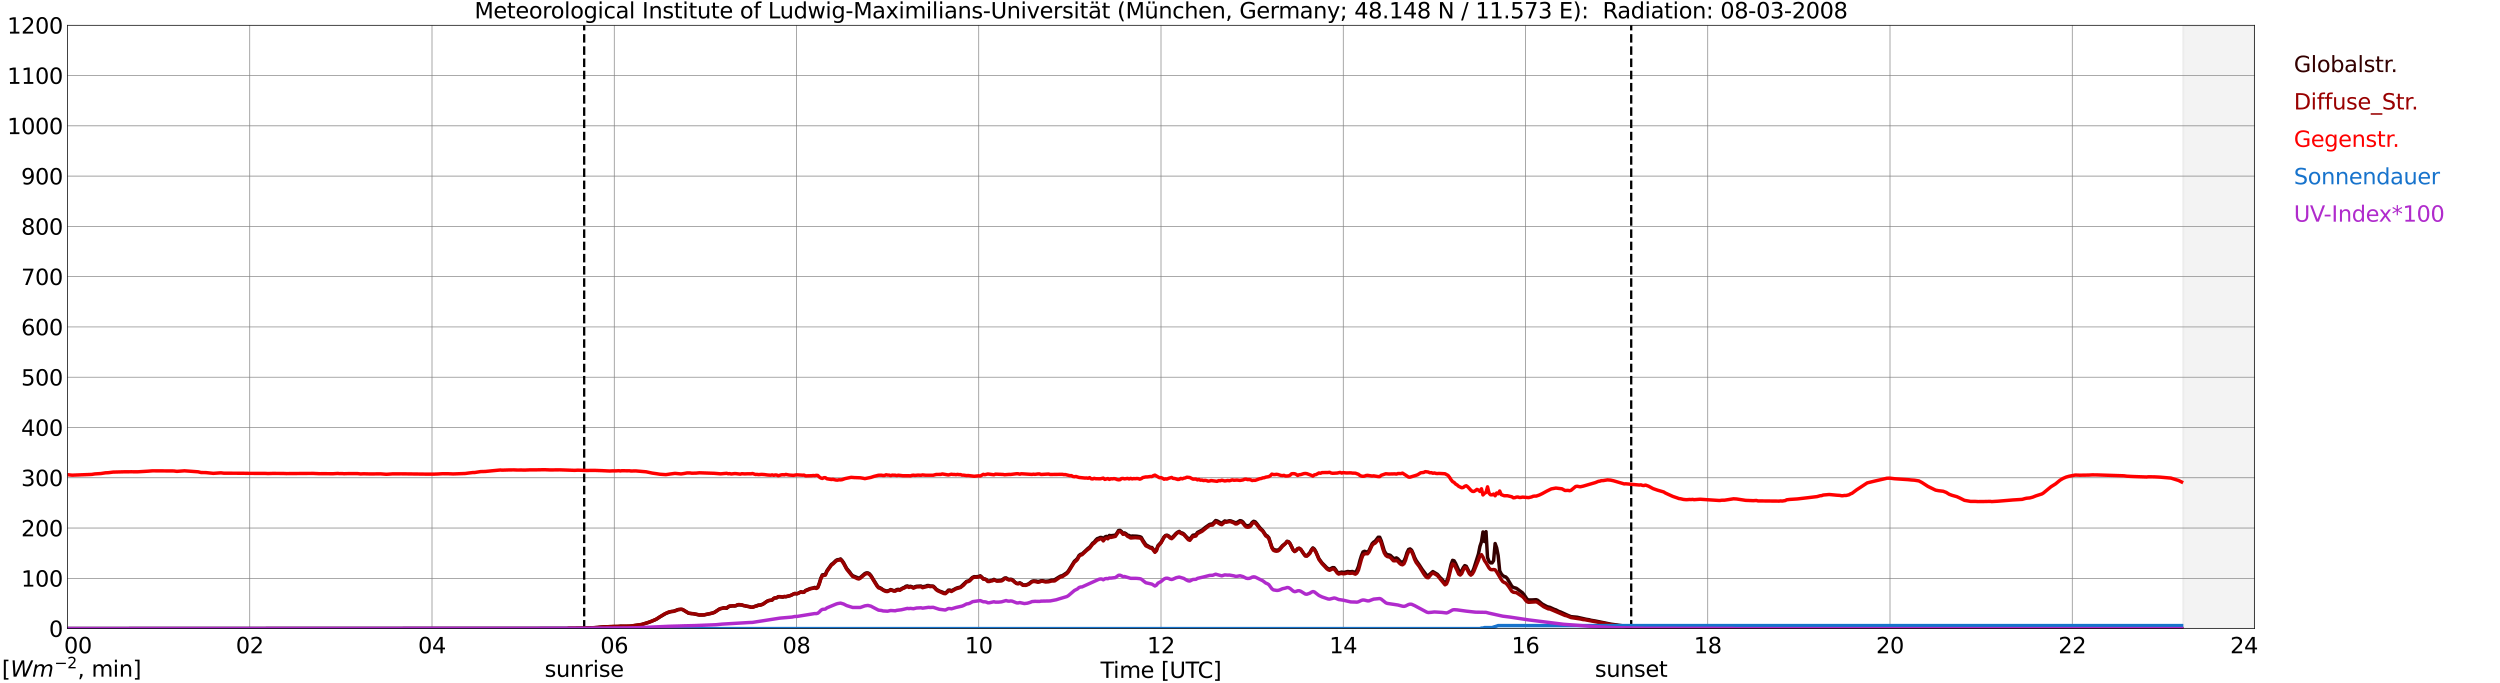 <?xml version="1.0" encoding="utf-8" standalone="no"?>
<!DOCTYPE svg PUBLIC "-//W3C//DTD SVG 1.1//EN"
  "http://www.w3.org/Graphics/SVG/1.1/DTD/svg11.dtd">
<svg xmlns:xlink="http://www.w3.org/1999/xlink" width="1085.4pt" height="296.64pt" viewBox="0 0 1085.4 296.64" xmlns="http://www.w3.org/2000/svg" version="1.1">
 <defs>
  <style type="text/css">*{stroke-linejoin: round; stroke-linecap: butt}</style>
 </defs>
 <g id="figure_1">
  <g id="patch_1">
   <path d="M 0 296.64 
L 1085.4 296.64 
L 1085.4 0 
L 0 0 
z
" style="fill: #ffffff"/>
  </g>
  <g id="axes_1">
   <g id="patch_2">
    <path d="M 29.306 272.909 
L 978.814 272.909 
L 978.814 10.976 
L 29.306 10.976 
z
" style="fill: #ffffff"/>
   </g>
   <g id="patch_3">
    <path d="M 947.823 272.909 
L 978.814 272.909 
L 978.814 10.976 
L 947.823 10.976 
z
" clip-path="url(#p1e8529b4ab)" style="fill: #d3d3d3; opacity: 0.25; stroke: #d3d3d3; stroke-linejoin: miter"/>
   </g>
   <g id="matplotlib.axis_1">
    <g id="xtick_1">
     <g id="line2d_1">
      <path d="M 29.306 272.909 
L 29.306 10.976 
" clip-path="url(#p1e8529b4ab)" style="fill: none; stroke: #808080; stroke-width: 0.3; stroke-linecap: square"/>
     </g>
     <g id="line2d_2"/>
     <g id="text_1">
      <!--    00 -->
      <g transform="translate(18.733 283.627) scale(0.095 -0.095)">
       <defs>
        <path id="DejaVuSans-20" transform="scale(0.016)"/>
        <path id="DejaVuSans-30" d="M 2034 4250 
Q 1547 4250 1301 3770 
Q 1056 3291 1056 2328 
Q 1056 1369 1301 889 
Q 1547 409 2034 409 
Q 2525 409 2770 889 
Q 3016 1369 3016 2328 
Q 3016 3291 2770 3770 
Q 2525 4250 2034 4250 
z
M 2034 4750 
Q 2819 4750 3233 4129 
Q 3647 3509 3647 2328 
Q 3647 1150 3233 529 
Q 2819 -91 2034 -91 
Q 1250 -91 836 529 
Q 422 1150 422 2328 
Q 422 3509 836 4129 
Q 1250 4750 2034 4750 
z
" transform="scale(0.016)"/>
       </defs>
       <use xlink:href="#DejaVuSans-20"/>
       <use xlink:href="#DejaVuSans-20" transform="translate(31.787 0)"/>
       <use xlink:href="#DejaVuSans-20" transform="translate(63.574 0)"/>
       <use xlink:href="#DejaVuSans-30" transform="translate(95.361 0)"/>
       <use xlink:href="#DejaVuSans-30" transform="translate(158.984 0)"/>
      </g>
     </g>
    </g>
    <g id="xtick_2">
     <g id="line2d_3">
      <path d="M 108.431 272.909 
L 108.431 10.976 
" clip-path="url(#p1e8529b4ab)" style="fill: none; stroke: #808080; stroke-width: 0.3; stroke-linecap: square"/>
     </g>
     <g id="line2d_4"/>
     <g id="text_2">
      <!-- 02 -->
      <g transform="translate(102.387 283.627) scale(0.095 -0.095)">
       <defs>
        <path id="DejaVuSans-32" d="M 1228 531 
L 3431 531 
L 3431 0 
L 469 0 
L 469 531 
Q 828 903 1448 1529 
Q 2069 2156 2228 2338 
Q 2531 2678 2651 2914 
Q 2772 3150 2772 3378 
Q 2772 3750 2511 3984 
Q 2250 4219 1831 4219 
Q 1534 4219 1204 4116 
Q 875 4013 500 3803 
L 500 4441 
Q 881 4594 1212 4672 
Q 1544 4750 1819 4750 
Q 2544 4750 2975 4387 
Q 3406 4025 3406 3419 
Q 3406 3131 3298 2873 
Q 3191 2616 2906 2266 
Q 2828 2175 2409 1742 
Q 1991 1309 1228 531 
z
" transform="scale(0.016)"/>
       </defs>
       <use xlink:href="#DejaVuSans-30"/>
       <use xlink:href="#DejaVuSans-32" transform="translate(63.623 0)"/>
      </g>
     </g>
    </g>
    <g id="xtick_3">
     <g id="line2d_5">
      <path d="M 187.557 272.909 
L 187.557 10.976 
" clip-path="url(#p1e8529b4ab)" style="fill: none; stroke: #808080; stroke-width: 0.3; stroke-linecap: square"/>
     </g>
     <g id="line2d_6"/>
     <g id="text_3">
      <!-- 04 -->
      <g transform="translate(181.513 283.627) scale(0.095 -0.095)">
       <defs>
        <path id="DejaVuSans-34" d="M 2419 4116 
L 825 1625 
L 2419 1625 
L 2419 4116 
z
M 2253 4666 
L 3047 4666 
L 3047 1625 
L 3713 1625 
L 3713 1100 
L 3047 1100 
L 3047 0 
L 2419 0 
L 2419 1100 
L 313 1100 
L 313 1709 
L 2253 4666 
z
" transform="scale(0.016)"/>
       </defs>
       <use xlink:href="#DejaVuSans-30"/>
       <use xlink:href="#DejaVuSans-34" transform="translate(63.623 0)"/>
      </g>
     </g>
    </g>
    <g id="xtick_4">
     <g id="line2d_7">
      <path d="M 266.683 272.909 
L 266.683 10.976 
" clip-path="url(#p1e8529b4ab)" style="fill: none; stroke: #808080; stroke-width: 0.3; stroke-linecap: square"/>
     </g>
     <g id="line2d_8"/>
     <g id="text_4">
      <!-- 06 -->
      <g transform="translate(260.638 283.627) scale(0.095 -0.095)">
       <defs>
        <path id="DejaVuSans-36" d="M 2113 2584 
Q 1688 2584 1439 2293 
Q 1191 2003 1191 1497 
Q 1191 994 1439 701 
Q 1688 409 2113 409 
Q 2538 409 2786 701 
Q 3034 994 3034 1497 
Q 3034 2003 2786 2293 
Q 2538 2584 2113 2584 
z
M 3366 4563 
L 3366 3988 
Q 3128 4100 2886 4159 
Q 2644 4219 2406 4219 
Q 1781 4219 1451 3797 
Q 1122 3375 1075 2522 
Q 1259 2794 1537 2939 
Q 1816 3084 2150 3084 
Q 2853 3084 3261 2657 
Q 3669 2231 3669 1497 
Q 3669 778 3244 343 
Q 2819 -91 2113 -91 
Q 1303 -91 875 529 
Q 447 1150 447 2328 
Q 447 3434 972 4092 
Q 1497 4750 2381 4750 
Q 2619 4750 2861 4703 
Q 3103 4656 3366 4563 
z
" transform="scale(0.016)"/>
       </defs>
       <use xlink:href="#DejaVuSans-30"/>
       <use xlink:href="#DejaVuSans-36" transform="translate(63.623 0)"/>
      </g>
     </g>
    </g>
    <g id="xtick_5">
     <g id="line2d_9">
      <path d="M 345.808 272.909 
L 345.808 10.976 
" clip-path="url(#p1e8529b4ab)" style="fill: none; stroke: #808080; stroke-width: 0.3; stroke-linecap: square"/>
     </g>
     <g id="line2d_10"/>
     <g id="text_5">
      <!-- 08 -->
      <g transform="translate(339.764 283.627) scale(0.095 -0.095)">
       <defs>
        <path id="DejaVuSans-38" d="M 2034 2216 
Q 1584 2216 1326 1975 
Q 1069 1734 1069 1313 
Q 1069 891 1326 650 
Q 1584 409 2034 409 
Q 2484 409 2743 651 
Q 3003 894 3003 1313 
Q 3003 1734 2745 1975 
Q 2488 2216 2034 2216 
z
M 1403 2484 
Q 997 2584 770 2862 
Q 544 3141 544 3541 
Q 544 4100 942 4425 
Q 1341 4750 2034 4750 
Q 2731 4750 3128 4425 
Q 3525 4100 3525 3541 
Q 3525 3141 3298 2862 
Q 3072 2584 2669 2484 
Q 3125 2378 3379 2068 
Q 3634 1759 3634 1313 
Q 3634 634 3220 271 
Q 2806 -91 2034 -91 
Q 1263 -91 848 271 
Q 434 634 434 1313 
Q 434 1759 690 2068 
Q 947 2378 1403 2484 
z
M 1172 3481 
Q 1172 3119 1398 2916 
Q 1625 2713 2034 2713 
Q 2441 2713 2670 2916 
Q 2900 3119 2900 3481 
Q 2900 3844 2670 4047 
Q 2441 4250 2034 4250 
Q 1625 4250 1398 4047 
Q 1172 3844 1172 3481 
z
" transform="scale(0.016)"/>
       </defs>
       <use xlink:href="#DejaVuSans-30"/>
       <use xlink:href="#DejaVuSans-38" transform="translate(63.623 0)"/>
      </g>
     </g>
    </g>
    <g id="xtick_6">
     <g id="line2d_11">
      <path d="M 424.934 272.909 
L 424.934 10.976 
" clip-path="url(#p1e8529b4ab)" style="fill: none; stroke: #808080; stroke-width: 0.3; stroke-linecap: square"/>
     </g>
     <g id="line2d_12"/>
     <g id="text_6">
      <!-- 10 -->
      <g transform="translate(418.89 283.627) scale(0.095 -0.095)">
       <defs>
        <path id="DejaVuSans-31" d="M 794 531 
L 1825 531 
L 1825 4091 
L 703 3866 
L 703 4441 
L 1819 4666 
L 2450 4666 
L 2450 531 
L 3481 531 
L 3481 0 
L 794 0 
L 794 531 
z
" transform="scale(0.016)"/>
       </defs>
       <use xlink:href="#DejaVuSans-31"/>
       <use xlink:href="#DejaVuSans-30" transform="translate(63.623 0)"/>
      </g>
     </g>
    </g>
    <g id="xtick_7">
     <g id="line2d_13">
      <path d="M 504.06 272.909 
L 504.06 10.976 
" clip-path="url(#p1e8529b4ab)" style="fill: none; stroke: #808080; stroke-width: 0.3; stroke-linecap: square"/>
     </g>
     <g id="line2d_14"/>
     <g id="text_7">
      <!-- 12 -->
      <g transform="translate(498.015 283.627) scale(0.095 -0.095)">
       <use xlink:href="#DejaVuSans-31"/>
       <use xlink:href="#DejaVuSans-32" transform="translate(63.623 0)"/>
      </g>
     </g>
    </g>
    <g id="xtick_8">
     <g id="line2d_15">
      <path d="M 583.185 272.909 
L 583.185 10.976 
" clip-path="url(#p1e8529b4ab)" style="fill: none; stroke: #808080; stroke-width: 0.3; stroke-linecap: square"/>
     </g>
     <g id="line2d_16"/>
     <g id="text_8">
      <!-- 14 -->
      <g transform="translate(577.141 283.627) scale(0.095 -0.095)">
       <use xlink:href="#DejaVuSans-31"/>
       <use xlink:href="#DejaVuSans-34" transform="translate(63.623 0)"/>
      </g>
     </g>
    </g>
    <g id="xtick_9">
     <g id="line2d_17">
      <path d="M 662.311 272.909 
L 662.311 10.976 
" clip-path="url(#p1e8529b4ab)" style="fill: none; stroke: #808080; stroke-width: 0.3; stroke-linecap: square"/>
     </g>
     <g id="line2d_18"/>
     <g id="text_9">
      <!-- 16 -->
      <g transform="translate(656.267 283.627) scale(0.095 -0.095)">
       <use xlink:href="#DejaVuSans-31"/>
       <use xlink:href="#DejaVuSans-36" transform="translate(63.623 0)"/>
      </g>
     </g>
    </g>
    <g id="xtick_10">
     <g id="line2d_19">
      <path d="M 741.437 272.909 
L 741.437 10.976 
" clip-path="url(#p1e8529b4ab)" style="fill: none; stroke: #808080; stroke-width: 0.3; stroke-linecap: square"/>
     </g>
     <g id="line2d_20"/>
     <g id="text_10">
      <!-- 18 -->
      <g transform="translate(735.392 283.627) scale(0.095 -0.095)">
       <use xlink:href="#DejaVuSans-31"/>
       <use xlink:href="#DejaVuSans-38" transform="translate(63.623 0)"/>
      </g>
     </g>
    </g>
    <g id="xtick_11">
     <g id="line2d_21">
      <path d="M 820.562 272.909 
L 820.562 10.976 
" clip-path="url(#p1e8529b4ab)" style="fill: none; stroke: #808080; stroke-width: 0.3; stroke-linecap: square"/>
     </g>
     <g id="line2d_22"/>
     <g id="text_11">
      <!-- 20 -->
      <g transform="translate(814.518 283.627) scale(0.095 -0.095)">
       <use xlink:href="#DejaVuSans-32"/>
       <use xlink:href="#DejaVuSans-30" transform="translate(63.623 0)"/>
      </g>
     </g>
    </g>
    <g id="xtick_12">
     <g id="line2d_23">
      <path d="M 899.688 272.909 
L 899.688 10.976 
" clip-path="url(#p1e8529b4ab)" style="fill: none; stroke: #808080; stroke-width: 0.3; stroke-linecap: square"/>
     </g>
     <g id="line2d_24"/>
     <g id="text_12">
      <!-- 22 -->
      <g transform="translate(893.644 283.627) scale(0.095 -0.095)">
       <use xlink:href="#DejaVuSans-32"/>
       <use xlink:href="#DejaVuSans-32" transform="translate(63.623 0)"/>
      </g>
     </g>
    </g>
    <g id="xtick_13">
     <g id="line2d_25">
      <path d="M 978.814 272.909 
L 978.814 10.976 
" clip-path="url(#p1e8529b4ab)" style="fill: none; stroke: #808080; stroke-width: 0.3; stroke-linecap: square"/>
     </g>
     <g id="line2d_26"/>
     <g id="text_13">
      <!-- 24    -->
      <g transform="translate(968.241 283.627) scale(0.095 -0.095)">
       <use xlink:href="#DejaVuSans-32"/>
       <use xlink:href="#DejaVuSans-34" transform="translate(63.623 0)"/>
       <use xlink:href="#DejaVuSans-20" transform="translate(127.246 0)"/>
       <use xlink:href="#DejaVuSans-20" transform="translate(159.033 0)"/>
       <use xlink:href="#DejaVuSans-20" transform="translate(190.82 0)"/>
      </g>
     </g>
    </g>
    <g id="text_14">
     <!-- Time [UTC] -->
     <g transform="translate(477.806 294.322) scale(0.095 -0.095)">
      <defs>
       <path id="DejaVuSans-54" d="M -19 4666 
L 3928 4666 
L 3928 4134 
L 2272 4134 
L 2272 0 
L 1638 0 
L 1638 4134 
L -19 4134 
L -19 4666 
z
" transform="scale(0.016)"/>
       <path id="DejaVuSans-69" d="M 603 3500 
L 1178 3500 
L 1178 0 
L 603 0 
L 603 3500 
z
M 603 4863 
L 1178 4863 
L 1178 4134 
L 603 4134 
L 603 4863 
z
" transform="scale(0.016)"/>
       <path id="DejaVuSans-6d" d="M 3328 2828 
Q 3544 3216 3844 3400 
Q 4144 3584 4550 3584 
Q 5097 3584 5394 3201 
Q 5691 2819 5691 2113 
L 5691 0 
L 5113 0 
L 5113 2094 
Q 5113 2597 4934 2840 
Q 4756 3084 4391 3084 
Q 3944 3084 3684 2787 
Q 3425 2491 3425 1978 
L 3425 0 
L 2847 0 
L 2847 2094 
Q 2847 2600 2669 2842 
Q 2491 3084 2119 3084 
Q 1678 3084 1418 2786 
Q 1159 2488 1159 1978 
L 1159 0 
L 581 0 
L 581 3500 
L 1159 3500 
L 1159 2956 
Q 1356 3278 1631 3431 
Q 1906 3584 2284 3584 
Q 2666 3584 2933 3390 
Q 3200 3197 3328 2828 
z
" transform="scale(0.016)"/>
       <path id="DejaVuSans-65" d="M 3597 1894 
L 3597 1613 
L 953 1613 
Q 991 1019 1311 708 
Q 1631 397 2203 397 
Q 2534 397 2845 478 
Q 3156 559 3463 722 
L 3463 178 
Q 3153 47 2828 -22 
Q 2503 -91 2169 -91 
Q 1331 -91 842 396 
Q 353 884 353 1716 
Q 353 2575 817 3079 
Q 1281 3584 2069 3584 
Q 2775 3584 3186 3129 
Q 3597 2675 3597 1894 
z
M 3022 2063 
Q 3016 2534 2758 2815 
Q 2500 3097 2075 3097 
Q 1594 3097 1305 2825 
Q 1016 2553 972 2059 
L 3022 2063 
z
" transform="scale(0.016)"/>
       <path id="DejaVuSans-5b" d="M 550 4863 
L 1875 4863 
L 1875 4416 
L 1125 4416 
L 1125 -397 
L 1875 -397 
L 1875 -844 
L 550 -844 
L 550 4863 
z
" transform="scale(0.016)"/>
       <path id="DejaVuSans-55" d="M 556 4666 
L 1191 4666 
L 1191 1831 
Q 1191 1081 1462 751 
Q 1734 422 2344 422 
Q 2950 422 3222 751 
Q 3494 1081 3494 1831 
L 3494 4666 
L 4128 4666 
L 4128 1753 
Q 4128 841 3676 375 
Q 3225 -91 2344 -91 
Q 1459 -91 1007 375 
Q 556 841 556 1753 
L 556 4666 
z
" transform="scale(0.016)"/>
       <path id="DejaVuSans-43" d="M 4122 4306 
L 4122 3641 
Q 3803 3938 3442 4084 
Q 3081 4231 2675 4231 
Q 1875 4231 1450 3742 
Q 1025 3253 1025 2328 
Q 1025 1406 1450 917 
Q 1875 428 2675 428 
Q 3081 428 3442 575 
Q 3803 722 4122 1019 
L 4122 359 
Q 3791 134 3420 21 
Q 3050 -91 2638 -91 
Q 1578 -91 968 557 
Q 359 1206 359 2328 
Q 359 3453 968 4101 
Q 1578 4750 2638 4750 
Q 3056 4750 3426 4639 
Q 3797 4528 4122 4306 
z
" transform="scale(0.016)"/>
       <path id="DejaVuSans-5d" d="M 1947 4863 
L 1947 -844 
L 622 -844 
L 622 -397 
L 1369 -397 
L 1369 4416 
L 622 4416 
L 622 4863 
L 1947 4863 
z
" transform="scale(0.016)"/>
      </defs>
      <use xlink:href="#DejaVuSans-54"/>
      <use xlink:href="#DejaVuSans-69" transform="translate(57.959 0)"/>
      <use xlink:href="#DejaVuSans-6d" transform="translate(85.742 0)"/>
      <use xlink:href="#DejaVuSans-65" transform="translate(183.154 0)"/>
      <use xlink:href="#DejaVuSans-20" transform="translate(244.678 0)"/>
      <use xlink:href="#DejaVuSans-5b" transform="translate(276.465 0)"/>
      <use xlink:href="#DejaVuSans-55" transform="translate(315.479 0)"/>
      <use xlink:href="#DejaVuSans-54" transform="translate(388.672 0)"/>
      <use xlink:href="#DejaVuSans-43" transform="translate(443.881 0)"/>
      <use xlink:href="#DejaVuSans-5d" transform="translate(513.705 0)"/>
     </g>
    </g>
   </g>
   <g id="matplotlib.axis_2">
    <g id="ytick_1">
     <g id="line2d_27">
      <path d="M 29.306 272.909 
L 978.814 272.909 
" clip-path="url(#p1e8529b4ab)" style="fill: none; stroke: #808080; stroke-width: 0.3; stroke-linecap: square"/>
     </g>
     <g id="line2d_28"/>
     <g id="text_15">
      <!-- 0 -->
      <g transform="translate(21.261 276.518) scale(0.095 -0.095)">
       <use xlink:href="#DejaVuSans-30"/>
      </g>
     </g>
    </g>
    <g id="ytick_2">
     <g id="line2d_29">
      <path d="M 29.306 251.081 
L 978.814 251.081 
" clip-path="url(#p1e8529b4ab)" style="fill: none; stroke: #808080; stroke-width: 0.3; stroke-linecap: square"/>
     </g>
     <g id="line2d_30"/>
     <g id="text_16">
      <!-- 100 -->
      <g transform="translate(9.173 254.69) scale(0.095 -0.095)">
       <use xlink:href="#DejaVuSans-31"/>
       <use xlink:href="#DejaVuSans-30" transform="translate(63.623 0)"/>
       <use xlink:href="#DejaVuSans-30" transform="translate(127.246 0)"/>
      </g>
     </g>
    </g>
    <g id="ytick_3">
     <g id="line2d_31">
      <path d="M 29.306 229.253 
L 978.814 229.253 
" clip-path="url(#p1e8529b4ab)" style="fill: none; stroke: #808080; stroke-width: 0.3; stroke-linecap: square"/>
     </g>
     <g id="line2d_32"/>
     <g id="text_17">
      <!-- 200 -->
      <g transform="translate(9.173 232.863) scale(0.095 -0.095)">
       <use xlink:href="#DejaVuSans-32"/>
       <use xlink:href="#DejaVuSans-30" transform="translate(63.623 0)"/>
       <use xlink:href="#DejaVuSans-30" transform="translate(127.246 0)"/>
      </g>
     </g>
    </g>
    <g id="ytick_4">
     <g id="line2d_33">
      <path d="M 29.306 207.426 
L 978.814 207.426 
" clip-path="url(#p1e8529b4ab)" style="fill: none; stroke: #808080; stroke-width: 0.3; stroke-linecap: square"/>
     </g>
     <g id="line2d_34"/>
     <g id="text_18">
      <!-- 300 -->
      <g transform="translate(9.173 211.035) scale(0.095 -0.095)">
       <defs>
        <path id="DejaVuSans-33" d="M 2597 2516 
Q 3050 2419 3304 2112 
Q 3559 1806 3559 1356 
Q 3559 666 3084 287 
Q 2609 -91 1734 -91 
Q 1441 -91 1130 -33 
Q 819 25 488 141 
L 488 750 
Q 750 597 1062 519 
Q 1375 441 1716 441 
Q 2309 441 2620 675 
Q 2931 909 2931 1356 
Q 2931 1769 2642 2001 
Q 2353 2234 1838 2234 
L 1294 2234 
L 1294 2753 
L 1863 2753 
Q 2328 2753 2575 2939 
Q 2822 3125 2822 3475 
Q 2822 3834 2567 4026 
Q 2313 4219 1838 4219 
Q 1578 4219 1281 4162 
Q 984 4106 628 3988 
L 628 4550 
Q 988 4650 1302 4700 
Q 1616 4750 1894 4750 
Q 2613 4750 3031 4423 
Q 3450 4097 3450 3541 
Q 3450 3153 3228 2886 
Q 3006 2619 2597 2516 
z
" transform="scale(0.016)"/>
       </defs>
       <use xlink:href="#DejaVuSans-33"/>
       <use xlink:href="#DejaVuSans-30" transform="translate(63.623 0)"/>
       <use xlink:href="#DejaVuSans-30" transform="translate(127.246 0)"/>
      </g>
     </g>
    </g>
    <g id="ytick_5">
     <g id="line2d_35">
      <path d="M 29.306 185.598 
L 978.814 185.598 
" clip-path="url(#p1e8529b4ab)" style="fill: none; stroke: #808080; stroke-width: 0.3; stroke-linecap: square"/>
     </g>
     <g id="line2d_36"/>
     <g id="text_19">
      <!-- 400 -->
      <g transform="translate(9.173 189.207) scale(0.095 -0.095)">
       <use xlink:href="#DejaVuSans-34"/>
       <use xlink:href="#DejaVuSans-30" transform="translate(63.623 0)"/>
       <use xlink:href="#DejaVuSans-30" transform="translate(127.246 0)"/>
      </g>
     </g>
    </g>
    <g id="ytick_6">
     <g id="line2d_37">
      <path d="M 29.306 163.77 
L 978.814 163.77 
" clip-path="url(#p1e8529b4ab)" style="fill: none; stroke: #808080; stroke-width: 0.3; stroke-linecap: square"/>
     </g>
     <g id="line2d_38"/>
     <g id="text_20">
      <!-- 500 -->
      <g transform="translate(9.173 167.379) scale(0.095 -0.095)">
       <defs>
        <path id="DejaVuSans-35" d="M 691 4666 
L 3169 4666 
L 3169 4134 
L 1269 4134 
L 1269 2991 
Q 1406 3038 1543 3061 
Q 1681 3084 1819 3084 
Q 2600 3084 3056 2656 
Q 3513 2228 3513 1497 
Q 3513 744 3044 326 
Q 2575 -91 1722 -91 
Q 1428 -91 1123 -41 
Q 819 9 494 109 
L 494 744 
Q 775 591 1075 516 
Q 1375 441 1709 441 
Q 2250 441 2565 725 
Q 2881 1009 2881 1497 
Q 2881 1984 2565 2268 
Q 2250 2553 1709 2553 
Q 1456 2553 1204 2497 
Q 953 2441 691 2322 
L 691 4666 
z
" transform="scale(0.016)"/>
       </defs>
       <use xlink:href="#DejaVuSans-35"/>
       <use xlink:href="#DejaVuSans-30" transform="translate(63.623 0)"/>
       <use xlink:href="#DejaVuSans-30" transform="translate(127.246 0)"/>
      </g>
     </g>
    </g>
    <g id="ytick_7">
     <g id="line2d_39">
      <path d="M 29.306 141.942 
L 978.814 141.942 
" clip-path="url(#p1e8529b4ab)" style="fill: none; stroke: #808080; stroke-width: 0.3; stroke-linecap: square"/>
     </g>
     <g id="line2d_40"/>
     <g id="text_21">
      <!-- 600 -->
      <g transform="translate(9.173 145.551) scale(0.095 -0.095)">
       <use xlink:href="#DejaVuSans-36"/>
       <use xlink:href="#DejaVuSans-30" transform="translate(63.623 0)"/>
       <use xlink:href="#DejaVuSans-30" transform="translate(127.246 0)"/>
      </g>
     </g>
    </g>
    <g id="ytick_8">
     <g id="line2d_41">
      <path d="M 29.306 120.114 
L 978.814 120.114 
" clip-path="url(#p1e8529b4ab)" style="fill: none; stroke: #808080; stroke-width: 0.3; stroke-linecap: square"/>
     </g>
     <g id="line2d_42"/>
     <g id="text_22">
      <!-- 700 -->
      <g transform="translate(9.173 123.724) scale(0.095 -0.095)">
       <defs>
        <path id="DejaVuSans-37" d="M 525 4666 
L 3525 4666 
L 3525 4397 
L 1831 0 
L 1172 0 
L 2766 4134 
L 525 4134 
L 525 4666 
z
" transform="scale(0.016)"/>
       </defs>
       <use xlink:href="#DejaVuSans-37"/>
       <use xlink:href="#DejaVuSans-30" transform="translate(63.623 0)"/>
       <use xlink:href="#DejaVuSans-30" transform="translate(127.246 0)"/>
      </g>
     </g>
    </g>
    <g id="ytick_9">
     <g id="line2d_43">
      <path d="M 29.306 98.287 
L 978.814 98.287 
" clip-path="url(#p1e8529b4ab)" style="fill: none; stroke: #808080; stroke-width: 0.3; stroke-linecap: square"/>
     </g>
     <g id="line2d_44"/>
     <g id="text_23">
      <!-- 800 -->
      <g transform="translate(9.173 101.896) scale(0.095 -0.095)">
       <use xlink:href="#DejaVuSans-38"/>
       <use xlink:href="#DejaVuSans-30" transform="translate(63.623 0)"/>
       <use xlink:href="#DejaVuSans-30" transform="translate(127.246 0)"/>
      </g>
     </g>
    </g>
    <g id="ytick_10">
     <g id="line2d_45">
      <path d="M 29.306 76.459 
L 978.814 76.459 
" clip-path="url(#p1e8529b4ab)" style="fill: none; stroke: #808080; stroke-width: 0.3; stroke-linecap: square"/>
     </g>
     <g id="line2d_46"/>
     <g id="text_24">
      <!-- 900 -->
      <g transform="translate(9.173 80.068) scale(0.095 -0.095)">
       <defs>
        <path id="DejaVuSans-39" d="M 703 97 
L 703 672 
Q 941 559 1184 500 
Q 1428 441 1663 441 
Q 2288 441 2617 861 
Q 2947 1281 2994 2138 
Q 2813 1869 2534 1725 
Q 2256 1581 1919 1581 
Q 1219 1581 811 2004 
Q 403 2428 403 3163 
Q 403 3881 828 4315 
Q 1253 4750 1959 4750 
Q 2769 4750 3195 4129 
Q 3622 3509 3622 2328 
Q 3622 1225 3098 567 
Q 2575 -91 1691 -91 
Q 1453 -91 1209 -44 
Q 966 3 703 97 
z
M 1959 2075 
Q 2384 2075 2632 2365 
Q 2881 2656 2881 3163 
Q 2881 3666 2632 3958 
Q 2384 4250 1959 4250 
Q 1534 4250 1286 3958 
Q 1038 3666 1038 3163 
Q 1038 2656 1286 2365 
Q 1534 2075 1959 2075 
z
" transform="scale(0.016)"/>
       </defs>
       <use xlink:href="#DejaVuSans-39"/>
       <use xlink:href="#DejaVuSans-30" transform="translate(63.623 0)"/>
       <use xlink:href="#DejaVuSans-30" transform="translate(127.246 0)"/>
      </g>
     </g>
    </g>
    <g id="ytick_11">
     <g id="line2d_47">
      <path d="M 29.306 54.631 
L 978.814 54.631 
" clip-path="url(#p1e8529b4ab)" style="fill: none; stroke: #808080; stroke-width: 0.3; stroke-linecap: square"/>
     </g>
     <g id="line2d_48"/>
     <g id="text_25">
      <!-- 1000 -->
      <g transform="translate(3.128 58.24) scale(0.095 -0.095)">
       <use xlink:href="#DejaVuSans-31"/>
       <use xlink:href="#DejaVuSans-30" transform="translate(63.623 0)"/>
       <use xlink:href="#DejaVuSans-30" transform="translate(127.246 0)"/>
       <use xlink:href="#DejaVuSans-30" transform="translate(190.869 0)"/>
      </g>
     </g>
    </g>
    <g id="ytick_12">
     <g id="line2d_49">
      <path d="M 29.306 32.803 
L 978.814 32.803 
" clip-path="url(#p1e8529b4ab)" style="fill: none; stroke: #808080; stroke-width: 0.3; stroke-linecap: square"/>
     </g>
     <g id="line2d_50"/>
     <g id="text_26">
      <!-- 1100 -->
      <g transform="translate(3.128 36.413) scale(0.095 -0.095)">
       <use xlink:href="#DejaVuSans-31"/>
       <use xlink:href="#DejaVuSans-31" transform="translate(63.623 0)"/>
       <use xlink:href="#DejaVuSans-30" transform="translate(127.246 0)"/>
       <use xlink:href="#DejaVuSans-30" transform="translate(190.869 0)"/>
      </g>
     </g>
    </g>
    <g id="ytick_13">
     <g id="line2d_51">
      <path d="M 29.306 10.976 
L 978.814 10.976 
" clip-path="url(#p1e8529b4ab)" style="fill: none; stroke: #808080; stroke-width: 0.3; stroke-linecap: square"/>
     </g>
     <g id="line2d_52"/>
     <g id="text_27">
      <!-- 1200 -->
      <g transform="translate(3.128 14.585) scale(0.095 -0.095)">
       <use xlink:href="#DejaVuSans-31"/>
       <use xlink:href="#DejaVuSans-32" transform="translate(63.623 0)"/>
       <use xlink:href="#DejaVuSans-30" transform="translate(127.246 0)"/>
       <use xlink:href="#DejaVuSans-30" transform="translate(190.869 0)"/>
      </g>
     </g>
    </g>
   </g>
   <g id="line2d_53">
    <path d="M 253.627 272.909 
L 253.627 10.976 
" clip-path="url(#p1e8529b4ab)" style="fill: none; stroke-dasharray: 3.7,1.6; stroke-dashoffset: 0; stroke: #000000"/>
   </g>
   <g id="line2d_54">
    <path d="M 708.204 272.909 
L 708.204 10.976 
" clip-path="url(#p1e8529b4ab)" style="fill: none; stroke-dasharray: 3.7,1.6; stroke-dashoffset: 0; stroke: #000000"/>
   </g>
   <g id="line2d_55">
    <path d="M 29.306 272.909 
L 248.88 272.802 
L 250.858 272.763 
L 253.495 272.721 
L 254.814 272.638 
L 258.111 272.557 
L 262.067 272.147 
L 265.364 272.066 
L 267.342 272.025 
L 268.661 271.983 
L 269.32 271.861 
L 271.958 271.942 
L 273.277 271.903 
L 278.552 271.165 
L 282.508 269.894 
L 285.145 268.748 
L 286.464 267.847 
L 289.102 266.332 
L 291.08 265.594 
L 292.399 265.389 
L 294.377 264.654 
L 295.696 264.529 
L 296.355 264.654 
L 298.992 266.249 
L 300.311 266.415 
L 300.971 266.415 
L 302.289 266.742 
L 303.608 267.028 
L 305.586 266.987 
L 308.883 266.291 
L 310.202 265.841 
L 311.521 264.981 
L 312.18 264.529 
L 312.839 264.243 
L 313.499 264.121 
L 314.158 263.874 
L 315.477 264.079 
L 316.136 263.547 
L 316.796 263.261 
L 318.114 263.014 
L 318.774 263.097 
L 319.433 263.014 
L 320.093 262.728 
L 320.752 262.606 
L 322.071 262.687 
L 322.73 262.892 
L 323.39 262.975 
L 324.049 263.178 
L 325.368 263.383 
L 326.027 263.588 
L 326.686 263.63 
L 329.324 262.687 
L 329.983 262.687 
L 331.302 262.237 
L 333.28 260.925 
L 333.94 260.681 
L 334.599 260.639 
L 335.258 260.476 
L 335.918 259.821 
L 336.577 259.616 
L 337.236 259.574 
L 337.896 259.042 
L 339.874 259.247 
L 340.533 259.042 
L 341.193 259.083 
L 342.512 258.756 
L 343.171 258.55 
L 345.149 257.651 
L 345.808 257.815 
L 346.468 257.61 
L 347.787 256.913 
L 348.446 257.119 
L 349.105 257.036 
L 349.765 256.339 
L 351.743 255.521 
L 353.062 255.274 
L 353.721 255.03 
L 354.38 255.316 
L 355.04 254.905 
L 355.699 253.227 
L 356.359 251.057 
L 357.018 249.581 
L 358.337 249.418 
L 358.996 247.822 
L 360.974 245.037 
L 361.634 244.587 
L 362.952 243.317 
L 363.612 242.989 
L 364.271 242.948 
L 364.93 242.662 
L 365.59 243.358 
L 366.249 244.299 
L 367.568 246.757 
L 368.887 248.313 
L 369.546 249.296 
L 370.206 249.95 
L 371.524 250.483 
L 372.843 251.016 
L 373.502 250.73 
L 375.481 249.01 
L 376.14 248.721 
L 376.799 248.721 
L 377.459 249.09 
L 378.118 249.87 
L 380.756 254.128 
L 381.415 254.947 
L 382.074 255.193 
L 382.734 255.562 
L 383.393 256.095 
L 384.712 256.545 
L 385.371 256.545 
L 386.031 256.339 
L 386.69 255.97 
L 388.009 256.422 
L 388.668 256.422 
L 389.328 255.97 
L 389.987 255.848 
L 390.646 256.053 
L 391.965 255.274 
L 392.624 255.03 
L 393.284 254.539 
L 393.943 254.375 
L 394.603 254.702 
L 395.262 254.539 
L 395.921 254.742 
L 396.581 255.071 
L 397.24 254.742 
L 397.899 254.539 
L 399.878 254.414 
L 400.537 254.825 
L 401.196 254.619 
L 401.856 254.539 
L 402.515 254.211 
L 403.175 254.211 
L 403.834 254.414 
L 405.153 254.456 
L 405.812 255.03 
L 406.471 255.807 
L 407.79 256.586 
L 409.109 257.036 
L 409.768 257.363 
L 410.428 257.485 
L 411.087 256.955 
L 411.746 256.217 
L 412.406 256.176 
L 413.065 256.503 
L 415.043 255.438 
L 415.703 255.193 
L 417.022 254.866 
L 419 253.022 
L 419.659 252.408 
L 420.318 252.244 
L 420.978 251.959 
L 421.637 251.179 
L 422.297 250.647 
L 422.956 250.361 
L 423.615 250.402 
L 424.934 250.278 
L 425.593 249.992 
L 426.253 250.566 
L 426.912 251.302 
L 427.572 251.343 
L 428.231 251.631 
L 428.89 252.325 
L 429.55 252.286 
L 430.209 251.998 
L 430.869 251.917 
L 431.528 251.548 
L 432.187 251.917 
L 432.847 252.122 
L 434.825 251.917 
L 436.144 250.974 
L 436.803 250.893 
L 437.462 251.343 
L 438.122 251.59 
L 438.781 251.465 
L 439.44 251.631 
L 440.1 252.162 
L 440.759 252.899 
L 441.419 253.227 
L 442.078 253.31 
L 442.737 253.022 
L 443.397 253.351 
L 444.056 253.882 
L 444.716 253.964 
L 445.375 253.923 
L 446.034 253.718 
L 446.694 253.39 
L 448.012 252.367 
L 448.672 252.203 
L 449.991 252.286 
L 450.65 252.491 
L 451.969 252.162 
L 452.628 252.122 
L 453.947 252.367 
L 455.266 252.244 
L 456.584 251.834 
L 457.244 251.834 
L 457.903 251.67 
L 459.881 250.441 
L 460.541 250.075 
L 461.2 249.95 
L 463.178 248.641 
L 463.838 247.903 
L 466.475 243.644 
L 467.134 243.112 
L 467.794 242.415 
L 468.453 241.187 
L 469.113 240.654 
L 469.772 240.532 
L 472.409 238.035 
L 473.069 237.583 
L 474.388 235.823 
L 475.047 235.372 
L 475.706 234.512 
L 476.366 233.857 
L 477.025 233.652 
L 477.685 233.324 
L 478.344 233.366 
L 479.003 234.184 
L 479.663 233.16 
L 480.322 232.875 
L 480.981 233.202 
L 481.641 232.464 
L 482.3 232.586 
L 483.619 232.423 
L 484.278 232.342 
L 484.938 231.44 
L 485.597 230.334 
L 486.256 230.253 
L 486.916 230.744 
L 487.575 231.604 
L 488.235 231.357 
L 488.894 231.726 
L 489.553 232.342 
L 490.213 232.464 
L 490.872 232.875 
L 491.532 232.711 
L 493.51 232.792 
L 494.828 232.997 
L 495.488 233.283 
L 496.147 234.47 
L 497.466 236.478 
L 498.785 237.255 
L 499.444 237.666 
L 500.103 237.707 
L 501.422 239.427 
L 502.082 238.648 
L 502.741 236.886 
L 504.06 235.455 
L 505.379 233.119 
L 506.038 232.464 
L 506.697 232.342 
L 507.357 232.669 
L 508.016 233.283 
L 508.675 233.529 
L 509.335 232.955 
L 510.654 231.523 
L 511.313 231.03 
L 511.972 230.703 
L 512.632 231.277 
L 513.291 231.399 
L 513.95 231.809 
L 515.269 233.243 
L 515.929 233.815 
L 516.588 234.02 
L 517.907 232.383 
L 519.226 232.137 
L 519.885 231.154 
L 521.863 230.17 
L 523.182 229.066 
L 525.16 227.673 
L 526.479 227.387 
L 527.797 225.994 
L 528.457 226.158 
L 529.776 226.894 
L 530.435 227.182 
L 531.754 226.158 
L 532.413 226.363 
L 533.073 226.28 
L 533.732 226.075 
L 534.391 226.158 
L 536.369 226.935 
L 537.029 226.854 
L 538.348 226.034 
L 539.007 226.158 
L 539.666 226.649 
L 540.326 227.551 
L 540.985 228.206 
L 541.644 228.247 
L 542.304 228.164 
L 542.963 227.795 
L 543.623 226.813 
L 544.282 226.322 
L 544.941 226.527 
L 545.601 227.263 
L 546.919 229.024 
L 548.238 230.375 
L 549.557 232.342 
L 550.216 232.711 
L 550.876 233.488 
L 552.195 237.543 
L 552.854 238.484 
L 553.513 238.731 
L 554.173 238.853 
L 554.832 238.812 
L 555.491 238.403 
L 556.81 236.886 
L 558.129 235.863 
L 558.788 235.003 
L 559.448 235.166 
L 560.107 236.026 
L 561.426 238.731 
L 562.085 239.386 
L 562.745 238.895 
L 563.404 238.157 
L 564.063 238.035 
L 564.723 238.484 
L 566.042 240.49 
L 566.701 241.269 
L 567.36 241.269 
L 568.679 239.958 
L 569.338 238.689 
L 569.998 237.871 
L 570.657 238.403 
L 571.317 239.549 
L 572.635 242.579 
L 573.954 244.382 
L 575.273 245.692 
L 575.932 246.388 
L 576.592 246.879 
L 577.251 247.126 
L 578.57 246.43 
L 579.229 246.471 
L 579.889 247.29 
L 580.548 248.313 
L 581.207 248.721 
L 582.526 248.355 
L 583.185 248.518 
L 583.845 248.436 
L 585.164 248.108 
L 585.823 248.23 
L 586.482 248.23 
L 587.142 248.108 
L 587.801 248.394 
L 588.46 248.394 
L 589.12 247.576 
L 589.779 245.938 
L 590.439 243.317 
L 591.098 241.228 
L 591.757 239.63 
L 592.417 239.344 
L 593.736 239.755 
L 594.395 238.975 
L 595.714 236.068 
L 596.373 235.372 
L 597.032 234.963 
L 598.351 233.243 
L 599.011 233.243 
L 599.67 234.758 
L 600.989 239.098 
L 601.648 240.287 
L 602.307 240.818 
L 602.967 240.901 
L 603.626 241.106 
L 604.945 242.374 
L 605.604 242.457 
L 606.264 242.21 
L 606.923 242.621 
L 607.582 243.398 
L 608.242 243.972 
L 608.901 244.055 
L 609.561 243.561 
L 610.22 242.047 
L 610.879 239.918 
L 611.539 238.567 
L 612.198 238.321 
L 612.858 238.853 
L 613.517 240.287 
L 614.176 242.007 
L 614.836 243.317 
L 616.154 245.201 
L 617.473 247.248 
L 619.451 249.87 
L 620.111 249.87 
L 622.089 248.15 
L 624.067 249.337 
L 625.386 250.893 
L 626.045 251.465 
L 626.705 252.367 
L 627.364 253.022 
L 628.023 252.491 
L 628.683 250.73 
L 630.001 245.078 
L 630.661 243.275 
L 631.32 243.481 
L 631.98 244.627 
L 633.298 247.576 
L 633.958 248.191 
L 634.617 247.822 
L 635.276 246.471 
L 635.936 245.57 
L 636.595 245.855 
L 637.914 248.436 
L 638.573 249.01 
L 639.233 248.355 
L 639.892 246.757 
L 641.87 240.532 
L 642.53 237.214 
L 643.189 235.249 
L 643.848 230.949 
L 644.508 235.127 
L 645.167 230.827 
L 645.827 242.047 
L 646.486 243.767 
L 647.145 244.382 
L 647.805 244.382 
L 648.464 243.398 
L 649.123 235.987 
L 649.783 237.829 
L 650.442 241.187 
L 651.102 247.822 
L 651.761 249.09 
L 652.42 249.911 
L 653.08 250.278 
L 653.739 250.483 
L 654.399 251.179 
L 656.377 254.539 
L 657.036 255.03 
L 658.355 255.399 
L 660.992 257.363 
L 661.652 258.182 
L 662.97 260.107 
L 663.63 260.476 
L 664.949 260.476 
L 666.927 260.353 
L 667.586 260.598 
L 669.564 262.237 
L 671.542 263.302 
L 672.202 263.547 
L 672.861 263.669 
L 674.839 264.571 
L 675.499 264.776 
L 676.817 265.472 
L 677.477 265.677 
L 680.774 267.192 
L 682.092 267.725 
L 684.73 267.969 
L 688.686 268.871 
L 690.005 269.076 
L 690.664 269.281 
L 692.643 269.608 
L 697.258 270.549 
L 699.236 270.96 
L 705.171 271.778 
L 705.83 271.983 
L 708.468 272.23 
L 711.105 272.433 
L 712.424 272.599 
L 713.743 272.599 
L 714.402 272.909 
L 947.163 272.909 
L 947.163 272.909 
" clip-path="url(#p1e8529b4ab)" style="fill: none; stroke: #330000; stroke-width: 1.5; stroke-linecap: square"/>
   </g>
   <g id="line2d_56">
    <path d="M 29.306 272.909 
L 246.242 272.909 
L 246.901 272.708 
L 248.22 272.708 
L 253.495 272.664 
L 254.814 272.581 
L 257.451 272.54 
L 258.77 272.413 
L 259.43 272.413 
L 260.748 272.245 
L 266.683 271.951 
L 268.002 271.951 
L 270.639 271.868 
L 273.936 271.782 
L 278.552 271.112 
L 281.189 270.357 
L 284.486 269.054 
L 287.124 267.417 
L 288.442 266.579 
L 290.42 265.655 
L 291.739 265.446 
L 292.399 265.446 
L 293.717 265.025 
L 294.377 264.688 
L 295.696 264.523 
L 296.355 264.606 
L 298.992 266.201 
L 302.289 266.662 
L 303.608 266.956 
L 305.586 266.956 
L 309.543 266.116 
L 310.202 265.865 
L 311.521 264.983 
L 312.18 264.523 
L 312.839 264.228 
L 314.818 263.892 
L 315.477 263.977 
L 316.136 263.431 
L 316.796 263.051 
L 317.455 263.095 
L 318.774 263.01 
L 319.433 262.968 
L 320.093 262.591 
L 320.752 262.464 
L 322.071 262.591 
L 322.73 262.885 
L 325.368 263.431 
L 326.027 263.641 
L 326.686 263.641 
L 328.005 263.219 
L 328.665 263.095 
L 329.324 262.759 
L 329.983 262.759 
L 330.643 262.591 
L 331.302 262.296 
L 332.621 261.29 
L 333.28 260.912 
L 333.94 260.703 
L 335.258 260.491 
L 335.918 259.777 
L 336.577 259.526 
L 337.236 259.485 
L 337.896 259.066 
L 338.555 259.022 
L 339.874 259.149 
L 340.533 258.939 
L 341.193 259.022 
L 343.171 258.561 
L 343.83 258.267 
L 344.49 257.848 
L 345.149 257.638 
L 345.808 257.848 
L 346.468 257.638 
L 347.787 256.966 
L 348.446 257.217 
L 349.105 257.092 
L 349.765 256.462 
L 350.424 256.294 
L 351.743 255.665 
L 353.721 255.246 
L 354.38 255.497 
L 355.04 255.161 
L 355.699 253.565 
L 356.359 251.382 
L 357.018 249.955 
L 358.337 249.704 
L 358.996 248.152 
L 360.974 245.338 
L 361.634 244.878 
L 362.952 243.618 
L 363.612 243.241 
L 364.271 243.197 
L 364.93 242.946 
L 365.59 243.66 
L 366.249 244.624 
L 367.568 247.102 
L 370.206 250.335 
L 371.524 250.88 
L 372.184 251.214 
L 372.843 251.382 
L 373.502 251.046 
L 375.481 249.368 
L 376.14 249.075 
L 376.799 248.99 
L 377.459 249.409 
L 378.118 250.123 
L 379.437 252.306 
L 380.756 254.447 
L 381.415 255.246 
L 382.074 255.412 
L 384.053 256.588 
L 384.712 256.798 
L 385.371 256.839 
L 386.69 256.169 
L 387.349 256.337 
L 388.009 256.63 
L 388.668 256.671 
L 389.328 256.252 
L 389.987 256.125 
L 390.646 256.294 
L 391.965 255.497 
L 392.624 255.287 
L 393.284 254.91 
L 393.943 254.7 
L 394.603 255.034 
L 395.262 254.825 
L 395.921 254.993 
L 396.581 255.37 
L 397.899 254.825 
L 399.878 254.742 
L 400.537 255.161 
L 403.175 254.488 
L 403.834 254.7 
L 404.493 254.615 
L 405.153 254.7 
L 405.812 255.287 
L 406.471 256.042 
L 407.131 256.503 
L 409.768 257.68 
L 410.428 257.763 
L 411.087 257.26 
L 411.746 256.547 
L 412.406 256.547 
L 413.065 256.798 
L 415.043 255.665 
L 417.022 255.078 
L 418.34 254.069 
L 419.659 252.6 
L 420.318 252.517 
L 420.978 252.223 
L 422.297 250.88 
L 422.956 250.627 
L 424.275 250.586 
L 424.934 250.5 
L 425.593 250.208 
L 426.253 250.712 
L 426.912 251.426 
L 427.572 251.509 
L 428.231 251.804 
L 428.89 252.474 
L 429.55 252.474 
L 430.209 252.264 
L 430.869 252.181 
L 431.528 251.804 
L 432.847 252.306 
L 434.825 252.223 
L 435.484 251.845 
L 436.144 251.214 
L 436.803 251.173 
L 437.462 251.592 
L 438.122 251.845 
L 438.781 251.677 
L 439.44 251.886 
L 441.419 253.397 
L 442.078 253.482 
L 442.737 253.229 
L 443.397 253.524 
L 444.056 254.111 
L 445.375 254.154 
L 446.694 253.65 
L 448.012 252.642 
L 448.672 252.474 
L 449.331 252.474 
L 450.65 252.81 
L 451.309 252.683 
L 451.969 252.391 
L 452.628 252.349 
L 453.947 252.683 
L 455.266 252.6 
L 456.584 252.264 
L 457.903 252.223 
L 459.881 250.837 
L 460.541 250.5 
L 461.2 250.376 
L 463.178 249.075 
L 463.838 248.32 
L 466.475 244.079 
L 467.134 243.574 
L 467.794 242.904 
L 468.453 241.603 
L 469.113 241.058 
L 469.772 240.846 
L 471.75 238.999 
L 473.069 237.993 
L 474.388 236.271 
L 475.047 235.81 
L 476.366 234.509 
L 477.025 234.298 
L 477.685 233.92 
L 478.344 233.964 
L 479.003 234.843 
L 479.663 233.964 
L 480.322 233.586 
L 480.981 233.92 
L 481.641 233.206 
L 482.3 233.333 
L 484.278 232.872 
L 485.597 230.858 
L 486.256 230.772 
L 486.916 231.192 
L 487.575 231.99 
L 488.235 231.781 
L 488.894 232.242 
L 489.553 232.872 
L 490.213 233.165 
L 490.872 233.586 
L 492.85 233.418 
L 494.828 233.586 
L 495.488 233.879 
L 496.147 235.055 
L 497.466 236.985 
L 498.785 237.615 
L 499.444 237.993 
L 500.103 238.035 
L 501.422 239.798 
L 502.082 239.126 
L 502.741 237.238 
L 504.06 235.725 
L 505.379 233.333 
L 506.038 232.661 
L 506.697 232.536 
L 507.357 232.914 
L 508.016 233.586 
L 508.675 233.879 
L 509.335 233.333 
L 510.654 231.822 
L 511.313 231.277 
L 511.972 231.024 
L 512.632 231.528 
L 513.95 232.115 
L 515.929 234.341 
L 516.588 234.592 
L 517.907 232.914 
L 518.566 232.872 
L 519.226 232.704 
L 519.885 231.696 
L 521.863 230.69 
L 523.182 229.64 
L 525.16 228.085 
L 526.479 227.961 
L 527.797 226.575 
L 528.457 226.785 
L 529.776 227.581 
L 530.435 227.793 
L 531.754 226.658 
L 532.413 226.743 
L 533.732 226.448 
L 534.391 226.534 
L 535.71 227.036 
L 536.369 227.498 
L 537.029 227.457 
L 538.348 226.616 
L 539.007 226.658 
L 539.666 227.204 
L 540.326 228.085 
L 540.985 228.758 
L 541.644 228.926 
L 542.304 228.841 
L 542.963 228.422 
L 543.623 227.372 
L 544.282 226.87 
L 544.941 227.079 
L 545.601 227.749 
L 546.919 229.513 
L 548.238 230.646 
L 549.557 232.704 
L 550.216 233.082 
L 550.876 233.837 
L 552.195 237.867 
L 552.854 238.916 
L 553.513 239.209 
L 554.173 239.336 
L 554.832 239.209 
L 555.491 238.748 
L 556.81 237.153 
L 558.129 235.978 
L 558.788 235.138 
L 559.448 235.265 
L 560.107 236.061 
L 561.426 238.79 
L 562.085 239.462 
L 562.745 239.043 
L 563.404 238.244 
L 564.063 238.076 
L 564.723 238.495 
L 566.701 241.35 
L 567.36 241.477 
L 568.02 240.973 
L 568.679 240.3 
L 569.338 239.043 
L 569.998 238.244 
L 570.657 238.748 
L 571.317 239.798 
L 572.635 242.904 
L 573.954 244.71 
L 575.273 246.093 
L 575.932 246.849 
L 576.592 247.353 
L 577.251 247.606 
L 578.57 246.975 
L 579.229 247.102 
L 579.889 247.816 
L 580.548 248.78 
L 581.207 249.243 
L 581.867 249.031 
L 582.526 248.948 
L 583.185 249.117 
L 583.845 249.075 
L 585.164 248.739 
L 585.823 248.907 
L 586.482 248.907 
L 587.142 248.78 
L 588.46 249.285 
L 589.12 248.822 
L 589.779 247.521 
L 591.098 242.695 
L 591.757 240.973 
L 592.417 240.468 
L 593.076 240.385 
L 593.736 240.427 
L 594.395 239.589 
L 595.714 236.775 
L 596.373 236.103 
L 597.032 235.81 
L 597.692 235.097 
L 598.351 234.215 
L 599.011 234.298 
L 599.67 235.769 
L 600.329 238.161 
L 600.989 240.049 
L 601.648 241.141 
L 602.307 241.645 
L 602.967 241.772 
L 603.626 242.023 
L 604.945 243.45 
L 605.604 243.492 
L 606.264 243.323 
L 606.923 243.743 
L 607.582 244.5 
L 608.242 245.043 
L 608.901 245.212 
L 609.561 244.751 
L 610.22 243.241 
L 610.879 241.058 
L 611.539 239.504 
L 612.198 238.999 
L 612.858 239.421 
L 613.517 240.973 
L 614.176 242.861 
L 614.836 244.205 
L 616.154 245.925 
L 618.133 249.158 
L 618.792 250.081 
L 619.451 250.754 
L 620.111 250.837 
L 621.429 249.243 
L 622.089 248.822 
L 622.748 249.075 
L 624.067 249.872 
L 627.364 253.901 
L 628.023 253.524 
L 628.683 251.928 
L 630.001 246.556 
L 630.661 244.834 
L 631.32 245.087 
L 632.639 247.73 
L 633.298 249.243 
L 633.958 249.662 
L 634.617 249.031 
L 635.276 247.479 
L 635.936 246.347 
L 636.595 246.515 
L 637.914 249.075 
L 638.573 249.704 
L 639.233 249.199 
L 639.892 248.067 
L 641.87 243.197 
L 642.53 241.309 
L 643.189 240.805 
L 643.848 241.854 
L 644.508 243.406 
L 645.167 244.332 
L 646.486 246.598 
L 647.145 247.27 
L 647.805 247.353 
L 648.464 247.27 
L 649.123 247.394 
L 649.783 248.276 
L 651.761 251.592 
L 652.42 252.474 
L 653.08 252.895 
L 653.739 253.146 
L 654.399 253.86 
L 655.058 254.742 
L 656.377 256.715 
L 657.036 257.134 
L 658.355 257.302 
L 660.992 259.022 
L 661.652 259.694 
L 662.311 260.576 
L 662.97 261.248 
L 663.63 261.499 
L 664.949 261.414 
L 666.267 261.331 
L 666.927 261.29 
L 667.586 261.541 
L 670.224 263.431 
L 672.202 264.355 
L 672.861 264.396 
L 674.839 265.234 
L 679.455 267.207 
L 680.114 267.334 
L 682.092 268.131 
L 686.049 268.72 
L 687.368 269.013 
L 688.027 269.054 
L 689.346 269.307 
L 690.664 269.558 
L 700.555 271.405 
L 701.874 271.531 
L 704.511 271.951 
L 711.765 272.832 
L 947.163 272.909 
L 947.163 272.909 
" clip-path="url(#p1e8529b4ab)" style="fill: none; stroke: #990000; stroke-width: 1.5; stroke-linecap: square"/>
   </g>
   <g id="line2d_57">
    <path d="M 29.306 206.094 
L 31.284 206.304 
L 39.856 205.972 
L 41.175 205.758 
L 43.812 205.592 
L 45.79 205.282 
L 47.109 205.217 
L 49.087 204.966 
L 53.703 204.848 
L 57 204.817 
L 59.637 204.848 
L 64.253 204.57 
L 66.231 204.415 
L 68.209 204.424 
L 75.462 204.474 
L 76.781 204.649 
L 80.078 204.405 
L 86.013 204.841 
L 87.331 205.16 
L 89.309 205.177 
L 92.606 205.511 
L 95.903 205.284 
L 97.222 205.446 
L 105.135 205.468 
L 106.453 205.492 
L 107.772 205.516 
L 115.025 205.529 
L 116.344 205.596 
L 118.322 205.537 
L 122.938 205.555 
L 124.257 205.609 
L 134.147 205.544 
L 136.125 205.54 
L 138.763 205.664 
L 140.082 205.649 
L 144.697 205.673 
L 146.676 205.546 
L 147.335 205.636 
L 148.654 205.607 
L 149.313 205.684 
L 150.632 205.631 
L 155.247 205.616 
L 156.566 205.771 
L 157.885 205.692 
L 159.204 205.736 
L 161.182 205.771 
L 165.138 205.719 
L 167.776 205.919 
L 170.413 205.734 
L 174.37 205.721 
L 186.238 205.86 
L 188.217 205.858 
L 190.195 205.782 
L 192.173 205.662 
L 194.81 205.686 
L 196.788 205.767 
L 202.063 205.57 
L 203.382 205.38 
L 205.36 205.147 
L 206.02 205.162 
L 208.657 204.743 
L 210.635 204.693 
L 217.229 204.051 
L 217.889 204.127 
L 221.186 204.023 
L 223.164 204.007 
L 224.482 204.073 
L 226.461 204.062 
L 227.779 204.097 
L 229.757 204.007 
L 232.395 204.001 
L 236.351 203.927 
L 238.989 204.033 
L 242.945 203.981 
L 249.539 204.208 
L 250.858 204.13 
L 254.814 204.263 
L 256.133 204.236 
L 258.111 204.221 
L 261.408 204.339 
L 264.705 204.494 
L 266.023 204.42 
L 267.342 204.442 
L 268.661 204.352 
L 269.32 204.472 
L 269.98 204.367 
L 271.958 204.394 
L 273.277 204.389 
L 273.936 204.498 
L 275.914 204.444 
L 280.53 204.837 
L 283.167 205.402 
L 285.145 205.673 
L 286.464 205.891 
L 289.102 206.074 
L 291.08 205.773 
L 293.058 205.516 
L 295.696 205.764 
L 297.014 205.566 
L 298.333 205.324 
L 299.652 205.339 
L 300.311 205.454 
L 302.289 205.406 
L 303.608 205.267 
L 310.202 205.498 
L 312.839 205.725 
L 315.477 205.492 
L 316.136 205.686 
L 316.796 205.62 
L 317.455 205.788 
L 318.774 205.623 
L 319.433 205.614 
L 321.411 205.85 
L 322.071 205.66 
L 323.39 205.754 
L 324.708 205.688 
L 326.027 205.716 
L 326.686 205.577 
L 328.005 206 
L 328.665 205.952 
L 329.324 206.07 
L 330.643 205.948 
L 331.961 206.048 
L 333.28 206.229 
L 334.599 206.312 
L 335.258 206.17 
L 335.918 206.378 
L 336.577 206.203 
L 337.236 206.242 
L 337.896 206.546 
L 339.215 206.157 
L 339.874 206.103 
L 340.533 206.17 
L 341.193 205.974 
L 342.512 206.232 
L 344.49 206.389 
L 345.808 206.151 
L 348.446 206.308 
L 349.105 206.282 
L 349.765 206.607 
L 352.402 206.535 
L 353.062 206.456 
L 353.721 206.522 
L 354.38 206.373 
L 355.04 206.426 
L 355.699 207.074 
L 356.359 207.532 
L 357.018 207.725 
L 357.677 207.404 
L 358.337 207.38 
L 358.996 207.866 
L 360.315 208.078 
L 360.974 208.181 
L 361.634 208.1 
L 362.952 208.417 
L 363.612 208.451 
L 364.271 208.296 
L 364.93 208.349 
L 365.59 208.259 
L 366.909 207.781 
L 369.546 207.24 
L 370.865 207.349 
L 373.502 207.439 
L 374.821 207.657 
L 375.481 207.799 
L 378.118 207.268 
L 379.437 206.83 
L 381.415 206.33 
L 382.734 206.312 
L 383.393 206.448 
L 384.053 206.415 
L 384.712 206.122 
L 385.371 206.266 
L 386.031 206.275 
L 386.69 206.511 
L 387.349 206.286 
L 388.668 206.319 
L 389.328 206.487 
L 389.987 206.306 
L 391.965 206.541 
L 394.603 206.539 
L 395.262 206.614 
L 395.921 206.378 
L 396.581 206.293 
L 397.24 206.406 
L 398.559 206.275 
L 399.878 206.347 
L 400.537 206.19 
L 401.856 206.33 
L 405.153 206.328 
L 406.471 205.987 
L 408.45 205.97 
L 409.109 205.769 
L 411.746 206.214 
L 413.065 205.884 
L 413.725 206 
L 414.384 205.985 
L 415.043 206.092 
L 415.703 205.954 
L 416.362 206.074 
L 417.022 206.05 
L 417.681 206.301 
L 418.34 206.295 
L 419.659 206.493 
L 420.318 206.445 
L 422.956 206.775 
L 424.934 206.576 
L 425.593 206.668 
L 426.912 205.937 
L 427.572 206.111 
L 428.89 205.788 
L 431.528 206.127 
L 432.187 205.85 
L 435.484 205.989 
L 436.144 206.118 
L 438.122 205.957 
L 438.781 205.989 
L 441.419 205.666 
L 442.078 205.692 
L 442.737 205.895 
L 443.397 205.681 
L 448.012 205.976 
L 448.672 205.869 
L 449.331 205.954 
L 450.65 205.764 
L 451.309 205.764 
L 451.969 206.002 
L 455.266 205.806 
L 455.925 205.998 
L 461.2 205.926 
L 461.859 206.063 
L 462.519 206.035 
L 464.497 206.522 
L 465.156 206.485 
L 465.816 206.884 
L 466.475 206.976 
L 467.134 206.871 
L 468.453 207.284 
L 471.091 207.556 
L 471.75 207.511 
L 472.409 207.653 
L 473.069 207.364 
L 473.728 207.864 
L 474.388 207.947 
L 475.047 207.666 
L 475.706 207.845 
L 477.685 207.88 
L 479.003 207.574 
L 479.663 208.139 
L 480.981 207.764 
L 481.641 208.139 
L 482.3 207.849 
L 482.96 207.91 
L 483.619 207.79 
L 484.278 207.886 
L 484.938 208.185 
L 485.597 208.327 
L 486.256 208.277 
L 486.916 207.759 
L 487.575 207.729 
L 488.235 207.919 
L 489.553 207.696 
L 490.213 207.945 
L 490.872 207.679 
L 491.532 207.936 
L 492.191 207.768 
L 492.85 207.836 
L 493.51 207.751 
L 494.169 207.786 
L 494.828 208.043 
L 495.488 207.81 
L 496.147 207.347 
L 497.466 207.054 
L 498.125 207.065 
L 499.444 206.88 
L 500.103 206.926 
L 500.763 206.504 
L 501.422 206.277 
L 503.4 207.415 
L 504.06 207.36 
L 504.719 207.644 
L 505.379 208.063 
L 506.038 207.914 
L 506.697 207.995 
L 507.357 207.659 
L 508.675 207.29 
L 509.335 207.711 
L 509.994 207.733 
L 511.313 208.172 
L 511.972 208.126 
L 512.632 207.696 
L 513.291 207.904 
L 513.95 207.624 
L 514.61 207.495 
L 515.269 207.181 
L 516.588 207.321 
L 517.907 208.019 
L 519.226 207.993 
L 519.885 208.351 
L 520.544 208.163 
L 521.204 208.506 
L 521.863 208.412 
L 522.522 208.657 
L 523.182 208.537 
L 523.841 208.646 
L 524.501 208.89 
L 525.16 208.822 
L 525.819 208.635 
L 528.457 208.982 
L 529.116 208.63 
L 529.776 208.748 
L 530.435 208.48 
L 531.754 208.818 
L 533.073 208.595 
L 533.732 208.737 
L 535.051 208.338 
L 535.71 208.517 
L 537.029 208.41 
L 538.348 208.587 
L 539.666 208.358 
L 540.326 208.08 
L 540.985 208.002 
L 541.644 208.231 
L 542.304 208.179 
L 542.963 208.296 
L 543.623 208.644 
L 544.282 208.513 
L 544.941 208.55 
L 546.26 208.089 
L 546.919 207.84 
L 547.579 207.746 
L 548.238 207.48 
L 548.898 207.415 
L 549.557 207.15 
L 550.876 206.934 
L 551.535 206.526 
L 552.195 205.845 
L 552.854 206.02 
L 553.513 206.042 
L 554.173 205.919 
L 554.832 206.011 
L 556.151 206.435 
L 556.81 206.487 
L 557.47 206.373 
L 558.129 206.683 
L 559.448 206.605 
L 560.107 206.31 
L 560.766 205.695 
L 561.426 205.627 
L 562.085 205.675 
L 562.745 205.959 
L 563.404 206.435 
L 564.063 206.107 
L 564.723 206.055 
L 566.042 205.629 
L 566.701 205.557 
L 567.36 205.636 
L 569.338 206.373 
L 569.998 206.703 
L 570.657 206.16 
L 571.317 206.07 
L 572.635 205.337 
L 573.295 205.487 
L 573.954 205.182 
L 576.592 205.145 
L 577.251 205.033 
L 577.91 205.367 
L 578.57 205.483 
L 580.548 205.382 
L 581.867 205.083 
L 582.526 205.406 
L 583.185 205.186 
L 584.504 205.343 
L 586.482 205.286 
L 587.142 205.409 
L 588.46 205.437 
L 589.779 205.917 
L 590.439 206.439 
L 591.098 206.712 
L 591.757 206.797 
L 592.417 206.716 
L 593.076 206.452 
L 593.736 206.373 
L 595.714 206.681 
L 596.373 206.596 
L 598.351 206.917 
L 599.011 206.923 
L 599.67 206.358 
L 600.989 205.908 
L 601.648 205.681 
L 602.967 205.797 
L 605.604 205.732 
L 606.264 205.843 
L 606.923 205.585 
L 608.242 205.614 
L 608.901 205.409 
L 610.22 206.251 
L 611.539 207.126 
L 612.198 207.159 
L 614.836 206.354 
L 615.495 206.111 
L 616.814 205.271 
L 618.133 205.11 
L 618.792 204.765 
L 620.111 204.937 
L 620.77 205.262 
L 621.429 205.19 
L 622.089 205.485 
L 622.748 205.332 
L 623.408 205.544 
L 624.067 205.599 
L 624.726 205.537 
L 627.364 205.688 
L 628.683 206.415 
L 629.342 207.249 
L 630.001 208.29 
L 630.661 209.106 
L 631.32 209.462 
L 631.98 210.163 
L 632.639 210.553 
L 633.298 211.136 
L 634.617 211.767 
L 635.276 211.647 
L 635.936 211.128 
L 636.595 210.896 
L 637.255 211.368 
L 638.573 212.83 
L 639.233 213.319 
L 639.892 213.376 
L 640.552 213 
L 641.211 212.476 
L 641.87 212.762 
L 642.53 213.367 
L 643.189 212.206 
L 643.848 214.875 
L 644.508 214.166 
L 645.167 213.804 
L 645.827 211.37 
L 646.486 214.144 
L 647.145 214.81 
L 647.805 214.845 
L 648.464 214.504 
L 649.123 215.24 
L 649.783 214.039 
L 650.442 214.375 
L 651.102 213.177 
L 651.761 214.729 
L 653.08 215.244 
L 654.399 215.211 
L 656.377 215.685 
L 657.036 216.13 
L 657.695 216.065 
L 658.355 215.825 
L 659.014 215.781 
L 659.674 215.991 
L 660.333 215.973 
L 660.992 215.816 
L 663.63 216.043 
L 664.949 215.757 
L 665.608 215.467 
L 666.267 215.373 
L 666.927 215.393 
L 668.246 214.945 
L 669.564 214.321 
L 671.542 213.234 
L 673.521 212.258 
L 675.499 211.898 
L 678.136 212.225 
L 679.455 212.954 
L 680.774 212.902 
L 681.433 213.051 
L 682.092 212.861 
L 684.071 211.219 
L 684.73 211.119 
L 686.049 211.35 
L 687.368 211.062 
L 692.643 209.519 
L 693.961 208.984 
L 694.621 208.89 
L 695.28 208.672 
L 695.939 208.668 
L 697.918 208.342 
L 699.236 208.454 
L 700.555 208.746 
L 705.171 210.102 
L 705.83 210.043 
L 711.765 210.582 
L 712.424 210.503 
L 713.083 210.743 
L 713.743 210.813 
L 714.402 210.597 
L 715.721 211.075 
L 717.699 212.136 
L 719.677 212.821 
L 722.315 213.587 
L 722.974 214.015 
L 724.293 214.633 
L 726.271 215.526 
L 728.249 216.198 
L 728.909 216.451 
L 729.568 216.53 
L 730.887 216.838 
L 732.205 216.953 
L 733.524 216.846 
L 734.184 216.886 
L 734.843 216.809 
L 735.502 216.94 
L 738.14 216.742 
L 739.459 216.84 
L 746.052 217.272 
L 746.712 217.303 
L 747.371 217.183 
L 748.69 217.167 
L 752.646 216.56 
L 753.965 216.637 
L 757.921 217.241 
L 761.218 217.372 
L 762.537 217.287 
L 763.196 217.473 
L 772.428 217.565 
L 773.087 217.484 
L 773.746 217.538 
L 775.065 217.329 
L 775.725 216.99 
L 777.043 216.833 
L 780.34 216.619 
L 784.956 216.078 
L 788.912 215.604 
L 790.231 215.233 
L 790.89 215.183 
L 791.55 214.928 
L 794.187 214.692 
L 797.484 215 
L 798.803 215.083 
L 799.462 215.218 
L 800.122 215.218 
L 800.781 215.098 
L 801.44 215.133 
L 802.759 214.816 
L 803.419 214.419 
L 804.078 214.166 
L 806.056 212.682 
L 810.672 209.652 
L 813.969 208.851 
L 819.244 207.633 
L 820.562 207.607 
L 822.541 207.847 
L 828.475 208.246 
L 829.794 208.388 
L 831.112 208.478 
L 833.091 208.788 
L 834.409 209.477 
L 837.047 211.189 
L 840.344 212.789 
L 841.663 213.046 
L 843.641 213.282 
L 844.959 213.782 
L 846.278 214.6 
L 847.597 215.078 
L 849.575 215.633 
L 850.894 216.229 
L 852.872 217.222 
L 855.51 217.682 
L 857.488 217.685 
L 858.806 217.761 
L 861.444 217.735 
L 864.082 217.68 
L 864.741 217.772 
L 866.06 217.685 
L 867.378 217.613 
L 873.972 217.056 
L 875.291 216.975 
L 877.929 216.807 
L 879.247 216.438 
L 879.907 216.303 
L 881.225 216.187 
L 882.544 215.834 
L 883.863 215.301 
L 886.5 214.454 
L 887.16 214.048 
L 890.457 211.324 
L 892.435 210.091 
L 894.413 208.467 
L 895.732 207.681 
L 897.051 207.12 
L 898.369 206.753 
L 901.007 206.24 
L 902.985 206.312 
L 906.941 206.251 
L 908.26 206.175 
L 910.238 206.186 
L 922.107 206.568 
L 923.426 206.747 
L 926.063 206.886 
L 931.998 207.092 
L 932.657 207.002 
L 935.295 207.03 
L 937.932 207.166 
L 942.548 207.572 
L 945.845 208.604 
L 947.163 209.253 
L 947.163 209.253 
" clip-path="url(#p1e8529b4ab)" style="fill: none; stroke: #ff0000; stroke-width: 1.5; stroke-linecap: square"/>
   </g>
   <g id="line2d_58">
    <path d="M 29.306 272.909 
L 642.53 272.909 
L 643.189 272.691 
L 643.848 272.691 
L 644.508 272.472 
L 647.805 272.472 
L 650.442 271.599 
L 947.163 271.599 
L 947.163 271.599 
" clip-path="url(#p1e8529b4ab)" style="fill: none; stroke: #1773cc; stroke-width: 1.5; stroke-linecap: square"/>
   </g>
   <g id="line2d_59">
    <path d="M 29.306 272.909 
L 251.517 272.8 
L 256.133 272.756 
L 268.002 272.647 
L 271.958 272.625 
L 277.233 272.516 
L 285.145 272.145 
L 290.42 271.905 
L 294.377 271.796 
L 297.014 271.708 
L 301.63 271.599 
L 310.861 271.228 
L 313.499 270.966 
L 325.368 270.268 
L 326.686 270.224 
L 338.555 268.369 
L 343.83 267.91 
L 345.149 267.648 
L 345.808 267.67 
L 353.721 266.382 
L 354.38 266.404 
L 355.04 266.251 
L 355.699 265.706 
L 356.359 265.007 
L 357.018 264.571 
L 358.337 264.44 
L 358.996 263.916 
L 362.952 262.279 
L 363.612 262.06 
L 364.93 261.842 
L 366.249 262.235 
L 367.568 262.912 
L 370.206 263.741 
L 373.502 263.741 
L 375.481 263.043 
L 376.799 262.846 
L 378.118 263.174 
L 379.437 263.872 
L 381.415 264.898 
L 382.734 265.051 
L 383.393 265.247 
L 385.371 265.356 
L 386.69 265.051 
L 388.668 265.182 
L 389.328 264.985 
L 391.306 264.745 
L 393.943 264.134 
L 394.603 264.243 
L 395.262 264.134 
L 396.581 264.287 
L 397.899 263.981 
L 399.878 263.872 
L 400.537 264.047 
L 403.175 263.676 
L 403.834 263.741 
L 405.153 263.676 
L 407.79 264.527 
L 410.428 264.854 
L 411.746 264.2 
L 412.406 264.2 
L 413.065 264.33 
L 415.043 263.741 
L 417.681 263.152 
L 418.34 262.89 
L 419.659 262.191 
L 420.318 262.126 
L 420.978 261.929 
L 422.297 261.209 
L 425.593 260.751 
L 426.912 261.275 
L 427.572 261.275 
L 428.231 261.406 
L 428.89 261.711 
L 429.55 261.689 
L 431.528 261.253 
L 432.187 261.427 
L 433.506 261.427 
L 434.825 261.296 
L 436.803 260.729 
L 437.462 260.947 
L 438.122 261.013 
L 438.781 260.904 
L 439.44 260.991 
L 441.419 261.755 
L 442.078 261.777 
L 442.737 261.602 
L 444.716 262.039 
L 446.034 261.886 
L 447.353 261.493 
L 448.012 261.187 
L 449.331 261.078 
L 451.309 261.122 
L 451.969 260.991 
L 455.925 260.904 
L 458.563 260.401 
L 459.881 259.987 
L 463.178 259.005 
L 463.838 258.612 
L 466.475 256.363 
L 467.794 255.687 
L 468.453 255.097 
L 469.113 254.857 
L 469.772 254.814 
L 477.025 251.539 
L 477.685 251.365 
L 478.344 251.387 
L 479.003 251.714 
L 479.663 251.299 
L 480.322 251.168 
L 480.981 251.256 
L 481.641 250.95 
L 482.3 250.994 
L 484.278 250.754 
L 485.597 249.771 
L 486.256 249.728 
L 486.916 249.99 
L 487.575 250.383 
L 488.235 250.295 
L 490.872 251.081 
L 493.51 251.103 
L 494.828 251.234 
L 495.488 251.43 
L 496.807 252.5 
L 497.466 253.002 
L 500.103 253.591 
L 501.422 254.421 
L 502.082 254.05 
L 502.741 253.177 
L 504.06 252.478 
L 505.379 251.387 
L 506.038 251.081 
L 506.697 251.016 
L 507.357 251.168 
L 508.016 251.474 
L 508.675 251.605 
L 509.335 251.408 
L 510.654 250.819 
L 511.972 250.535 
L 513.95 251.125 
L 515.269 251.91 
L 515.929 252.194 
L 516.588 252.26 
L 517.907 251.583 
L 519.226 251.518 
L 519.885 251.103 
L 522.522 250.492 
L 525.16 249.815 
L 526.479 249.771 
L 527.797 249.291 
L 529.116 249.662 
L 530.435 250.011 
L 531.754 249.597 
L 533.073 249.706 
L 533.732 249.662 
L 535.71 250.011 
L 536.369 250.208 
L 537.029 250.208 
L 538.348 249.968 
L 539.666 250.339 
L 540.985 251.016 
L 541.644 251.147 
L 542.304 251.125 
L 542.963 250.928 
L 543.623 250.579 
L 544.282 250.426 
L 544.941 250.535 
L 548.238 252.151 
L 549.557 253.155 
L 550.216 253.417 
L 550.876 253.831 
L 552.195 255.621 
L 552.854 256.101 
L 554.173 256.32 
L 554.832 256.32 
L 555.491 256.167 
L 556.81 255.599 
L 558.129 255.316 
L 558.788 255.076 
L 559.448 255.141 
L 560.107 255.49 
L 561.426 256.603 
L 562.085 256.887 
L 562.745 256.756 
L 563.404 256.494 
L 564.063 256.472 
L 564.723 256.691 
L 566.701 257.913 
L 567.36 258 
L 568.679 257.542 
L 569.338 257.106 
L 569.998 256.822 
L 570.657 256.996 
L 571.976 258.022 
L 572.635 258.524 
L 573.954 259.157 
L 576.592 260.052 
L 577.251 260.118 
L 579.229 259.616 
L 579.889 259.747 
L 581.207 260.292 
L 583.185 260.576 
L 586.482 261.34 
L 587.801 261.362 
L 589.12 261.427 
L 589.779 261.275 
L 591.098 260.642 
L 591.757 260.489 
L 592.417 260.554 
L 593.736 260.882 
L 594.395 260.86 
L 596.373 260.118 
L 599.011 259.856 
L 599.67 260.118 
L 601.648 261.711 
L 602.307 261.973 
L 606.923 262.672 
L 608.901 263.195 
L 609.561 263.261 
L 610.22 263.108 
L 611.539 262.453 
L 612.198 262.301 
L 612.858 262.344 
L 614.176 262.934 
L 619.451 265.771 
L 620.111 265.946 
L 621.429 265.837 
L 622.748 265.684 
L 626.045 265.88 
L 628.023 266.12 
L 628.683 265.902 
L 630.661 264.811 
L 631.32 264.702 
L 632.639 264.789 
L 636.595 265.335 
L 640.552 265.771 
L 645.167 265.858 
L 646.486 266.208 
L 650.442 267.081 
L 652.42 267.517 
L 655.717 267.932 
L 663.63 269.133 
L 678.796 271.032 
L 690.664 271.927 
L 693.961 272.145 
L 699.896 272.429 
L 703.852 272.538 
L 713.743 272.756 
L 751.987 272.821 
L 753.306 272.909 
L 947.163 272.909 
L 947.163 272.909 
" clip-path="url(#p1e8529b4ab)" style="fill: none; stroke: #b02bcc; stroke-width: 1.5; stroke-linecap: square"/>
   </g>
   <g id="patch_4">
    <path d="M 29.306 272.909 
L 29.306 10.976 
" style="fill: none; stroke: #000000; stroke-width: 0.3; stroke-linejoin: miter; stroke-linecap: square"/>
   </g>
   <g id="patch_5">
    <path d="M 978.814 272.909 
L 978.814 10.976 
" style="fill: none; stroke: #000000; stroke-width: 0.3; stroke-linejoin: miter; stroke-linecap: square"/>
   </g>
   <g id="patch_6">
    <path d="M 29.306 272.909 
L 978.814 272.909 
" style="fill: none; stroke: #000000; stroke-width: 0.3; stroke-linejoin: miter; stroke-linecap: square"/>
   </g>
   <g id="patch_7">
    <path d="M 29.306 10.976 
L 978.814 10.976 
" style="fill: none; stroke: #000000; stroke-width: 0.3; stroke-linejoin: miter; stroke-linecap: square"/>
   </g>
   <g id="text_28">
    <!-- sunrise -->
    <g transform="translate(236.462 293.863) scale(0.095 -0.095)">
     <defs>
      <path id="DejaVuSans-73" d="M 2834 3397 
L 2834 2853 
Q 2591 2978 2328 3040 
Q 2066 3103 1784 3103 
Q 1356 3103 1142 2972 
Q 928 2841 928 2578 
Q 928 2378 1081 2264 
Q 1234 2150 1697 2047 
L 1894 2003 
Q 2506 1872 2764 1633 
Q 3022 1394 3022 966 
Q 3022 478 2636 193 
Q 2250 -91 1575 -91 
Q 1294 -91 989 -36 
Q 684 19 347 128 
L 347 722 
Q 666 556 975 473 
Q 1284 391 1588 391 
Q 1994 391 2212 530 
Q 2431 669 2431 922 
Q 2431 1156 2273 1281 
Q 2116 1406 1581 1522 
L 1381 1569 
Q 847 1681 609 1914 
Q 372 2147 372 2553 
Q 372 3047 722 3315 
Q 1072 3584 1716 3584 
Q 2034 3584 2315 3537 
Q 2597 3491 2834 3397 
z
" transform="scale(0.016)"/>
      <path id="DejaVuSans-75" d="M 544 1381 
L 544 3500 
L 1119 3500 
L 1119 1403 
Q 1119 906 1312 657 
Q 1506 409 1894 409 
Q 2359 409 2629 706 
Q 2900 1003 2900 1516 
L 2900 3500 
L 3475 3500 
L 3475 0 
L 2900 0 
L 2900 538 
Q 2691 219 2414 64 
Q 2138 -91 1772 -91 
Q 1169 -91 856 284 
Q 544 659 544 1381 
z
M 1991 3584 
L 1991 3584 
z
" transform="scale(0.016)"/>
      <path id="DejaVuSans-6e" d="M 3513 2113 
L 3513 0 
L 2938 0 
L 2938 2094 
Q 2938 2591 2744 2837 
Q 2550 3084 2163 3084 
Q 1697 3084 1428 2787 
Q 1159 2491 1159 1978 
L 1159 0 
L 581 0 
L 581 3500 
L 1159 3500 
L 1159 2956 
Q 1366 3272 1645 3428 
Q 1925 3584 2291 3584 
Q 2894 3584 3203 3211 
Q 3513 2838 3513 2113 
z
" transform="scale(0.016)"/>
      <path id="DejaVuSans-72" d="M 2631 2963 
Q 2534 3019 2420 3045 
Q 2306 3072 2169 3072 
Q 1681 3072 1420 2755 
Q 1159 2438 1159 1844 
L 1159 0 
L 581 0 
L 581 3500 
L 1159 3500 
L 1159 2956 
Q 1341 3275 1631 3429 
Q 1922 3584 2338 3584 
Q 2397 3584 2469 3576 
Q 2541 3569 2628 3553 
L 2631 2963 
z
" transform="scale(0.016)"/>
     </defs>
     <use xlink:href="#DejaVuSans-73"/>
     <use xlink:href="#DejaVuSans-75" transform="translate(52.1 0)"/>
     <use xlink:href="#DejaVuSans-6e" transform="translate(115.479 0)"/>
     <use xlink:href="#DejaVuSans-72" transform="translate(178.857 0)"/>
     <use xlink:href="#DejaVuSans-69" transform="translate(219.971 0)"/>
     <use xlink:href="#DejaVuSans-73" transform="translate(247.754 0)"/>
     <use xlink:href="#DejaVuSans-65" transform="translate(299.854 0)"/>
    </g>
   </g>
   <g id="text_29">
    <!-- sunset -->
    <g transform="translate(692.45 293.863) scale(0.095 -0.095)">
     <defs>
      <path id="DejaVuSans-74" d="M 1172 4494 
L 1172 3500 
L 2356 3500 
L 2356 3053 
L 1172 3053 
L 1172 1153 
Q 1172 725 1289 603 
Q 1406 481 1766 481 
L 2356 481 
L 2356 0 
L 1766 0 
Q 1100 0 847 248 
Q 594 497 594 1153 
L 594 3053 
L 172 3053 
L 172 3500 
L 594 3500 
L 594 4494 
L 1172 4494 
z
" transform="scale(0.016)"/>
     </defs>
     <use xlink:href="#DejaVuSans-73"/>
     <use xlink:href="#DejaVuSans-75" transform="translate(52.1 0)"/>
     <use xlink:href="#DejaVuSans-6e" transform="translate(115.479 0)"/>
     <use xlink:href="#DejaVuSans-73" transform="translate(178.857 0)"/>
     <use xlink:href="#DejaVuSans-65" transform="translate(230.957 0)"/>
     <use xlink:href="#DejaVuSans-74" transform="translate(292.48 0)"/>
    </g>
   </g>
   <g id="text_30">
    <!-- [$Wm^{-2}$, min] -->
    <g transform="translate(0.821 293.863) scale(0.095 -0.095)">
     <defs>
      <path id="DejaVuSans-Oblique-57" d="M 616 4666 
L 1228 4666 
L 1453 697 
L 3213 4666 
L 3916 4666 
L 4147 697 
L 5888 4666 
L 6528 4666 
L 4453 0 
L 3659 0 
L 3444 3891 
L 1697 0 
L 903 0 
L 616 4666 
z
" transform="scale(0.016)"/>
      <path id="DejaVuSans-Oblique-6d" d="M 5747 2113 
L 5338 0 
L 4763 0 
L 5166 2094 
Q 5191 2228 5203 2325 
Q 5216 2422 5216 2491 
Q 5216 2772 5059 2928 
Q 4903 3084 4622 3084 
Q 4203 3084 3875 2770 
Q 3547 2456 3450 1953 
L 3066 0 
L 2491 0 
L 2900 2094 
Q 2925 2209 2937 2307 
Q 2950 2406 2950 2484 
Q 2950 2769 2794 2926 
Q 2638 3084 2363 3084 
Q 1938 3084 1609 2770 
Q 1281 2456 1184 1953 
L 800 0 
L 225 0 
L 909 3500 
L 1484 3500 
L 1375 2956 
Q 1609 3263 1923 3423 
Q 2238 3584 2597 3584 
Q 2978 3584 3223 3384 
Q 3469 3184 3519 2828 
Q 3781 3197 4126 3390 
Q 4472 3584 4856 3584 
Q 5306 3584 5551 3325 
Q 5797 3066 5797 2591 
Q 5797 2488 5784 2364 
Q 5772 2241 5747 2113 
z
" transform="scale(0.016)"/>
      <path id="DejaVuSans-2212" d="M 678 2272 
L 4684 2272 
L 4684 1741 
L 678 1741 
L 678 2272 
z
" transform="scale(0.016)"/>
      <path id="DejaVuSans-2c" d="M 750 794 
L 1409 794 
L 1409 256 
L 897 -744 
L 494 -744 
L 750 256 
L 750 794 
z
" transform="scale(0.016)"/>
     </defs>
     <use xlink:href="#DejaVuSans-5b" transform="translate(0 0.766)"/>
     <use xlink:href="#DejaVuSans-Oblique-57" transform="translate(39.014 0.766)"/>
     <use xlink:href="#DejaVuSans-Oblique-6d" transform="translate(137.891 0.766)"/>
     <use xlink:href="#DejaVuSans-2212" transform="translate(239.953 39.047) scale(0.7)"/>
     <use xlink:href="#DejaVuSans-32" transform="translate(298.605 39.047) scale(0.7)"/>
     <use xlink:href="#DejaVuSans-2c" transform="translate(345.875 0.766)"/>
     <use xlink:href="#DejaVuSans-20" transform="translate(377.663 0.766)"/>
     <use xlink:href="#DejaVuSans-6d" transform="translate(409.45 0.766)"/>
     <use xlink:href="#DejaVuSans-69" transform="translate(506.862 0.766)"/>
     <use xlink:href="#DejaVuSans-6e" transform="translate(534.645 0.766)"/>
     <use xlink:href="#DejaVuSans-5d" transform="translate(598.024 0.766)"/>
    </g>
   </g>
   <g id="text_31">
    <!-- Globalstr. -->
    <g style="fill: #330000" transform="translate(995.905 31.291) scale(0.095 -0.095)">
     <defs>
      <path id="DejaVuSans-47" d="M 3809 666 
L 3809 1919 
L 2778 1919 
L 2778 2438 
L 4434 2438 
L 4434 434 
Q 4069 175 3628 42 
Q 3188 -91 2688 -91 
Q 1594 -91 976 548 
Q 359 1188 359 2328 
Q 359 3472 976 4111 
Q 1594 4750 2688 4750 
Q 3144 4750 3555 4637 
Q 3966 4525 4313 4306 
L 4313 3634 
Q 3963 3931 3569 4081 
Q 3175 4231 2741 4231 
Q 1884 4231 1454 3753 
Q 1025 3275 1025 2328 
Q 1025 1384 1454 906 
Q 1884 428 2741 428 
Q 3075 428 3337 486 
Q 3600 544 3809 666 
z
" transform="scale(0.016)"/>
      <path id="DejaVuSans-6c" d="M 603 4863 
L 1178 4863 
L 1178 0 
L 603 0 
L 603 4863 
z
" transform="scale(0.016)"/>
      <path id="DejaVuSans-6f" d="M 1959 3097 
Q 1497 3097 1228 2736 
Q 959 2375 959 1747 
Q 959 1119 1226 758 
Q 1494 397 1959 397 
Q 2419 397 2687 759 
Q 2956 1122 2956 1747 
Q 2956 2369 2687 2733 
Q 2419 3097 1959 3097 
z
M 1959 3584 
Q 2709 3584 3137 3096 
Q 3566 2609 3566 1747 
Q 3566 888 3137 398 
Q 2709 -91 1959 -91 
Q 1206 -91 779 398 
Q 353 888 353 1747 
Q 353 2609 779 3096 
Q 1206 3584 1959 3584 
z
" transform="scale(0.016)"/>
      <path id="DejaVuSans-62" d="M 3116 1747 
Q 3116 2381 2855 2742 
Q 2594 3103 2138 3103 
Q 1681 3103 1420 2742 
Q 1159 2381 1159 1747 
Q 1159 1113 1420 752 
Q 1681 391 2138 391 
Q 2594 391 2855 752 
Q 3116 1113 3116 1747 
z
M 1159 2969 
Q 1341 3281 1617 3432 
Q 1894 3584 2278 3584 
Q 2916 3584 3314 3078 
Q 3713 2572 3713 1747 
Q 3713 922 3314 415 
Q 2916 -91 2278 -91 
Q 1894 -91 1617 61 
Q 1341 213 1159 525 
L 1159 0 
L 581 0 
L 581 4863 
L 1159 4863 
L 1159 2969 
z
" transform="scale(0.016)"/>
      <path id="DejaVuSans-61" d="M 2194 1759 
Q 1497 1759 1228 1600 
Q 959 1441 959 1056 
Q 959 750 1161 570 
Q 1363 391 1709 391 
Q 2188 391 2477 730 
Q 2766 1069 2766 1631 
L 2766 1759 
L 2194 1759 
z
M 3341 1997 
L 3341 0 
L 2766 0 
L 2766 531 
Q 2569 213 2275 61 
Q 1981 -91 1556 -91 
Q 1019 -91 701 211 
Q 384 513 384 1019 
Q 384 1609 779 1909 
Q 1175 2209 1959 2209 
L 2766 2209 
L 2766 2266 
Q 2766 2663 2505 2880 
Q 2244 3097 1772 3097 
Q 1472 3097 1187 3025 
Q 903 2953 641 2809 
L 641 3341 
Q 956 3463 1253 3523 
Q 1550 3584 1831 3584 
Q 2591 3584 2966 3190 
Q 3341 2797 3341 1997 
z
" transform="scale(0.016)"/>
      <path id="DejaVuSans-2e" d="M 684 794 
L 1344 794 
L 1344 0 
L 684 0 
L 684 794 
z
" transform="scale(0.016)"/>
     </defs>
     <use xlink:href="#DejaVuSans-47"/>
     <use xlink:href="#DejaVuSans-6c" transform="translate(77.49 0)"/>
     <use xlink:href="#DejaVuSans-6f" transform="translate(105.273 0)"/>
     <use xlink:href="#DejaVuSans-62" transform="translate(166.455 0)"/>
     <use xlink:href="#DejaVuSans-61" transform="translate(229.932 0)"/>
     <use xlink:href="#DejaVuSans-6c" transform="translate(291.211 0)"/>
     <use xlink:href="#DejaVuSans-73" transform="translate(318.994 0)"/>
     <use xlink:href="#DejaVuSans-74" transform="translate(371.094 0)"/>
     <use xlink:href="#DejaVuSans-72" transform="translate(410.303 0)"/>
     <use xlink:href="#DejaVuSans-2e" transform="translate(442.291 0)"/>
    </g>
   </g>
   <g id="text_32">
    <!-- Diffuse_Str. -->
    <g style="fill: #990000" transform="translate(995.905 47.531) scale(0.095 -0.095)">
     <defs>
      <path id="DejaVuSans-44" d="M 1259 4147 
L 1259 519 
L 2022 519 
Q 2988 519 3436 956 
Q 3884 1394 3884 2338 
Q 3884 3275 3436 3711 
Q 2988 4147 2022 4147 
L 1259 4147 
z
M 628 4666 
L 1925 4666 
Q 3281 4666 3915 4102 
Q 4550 3538 4550 2338 
Q 4550 1131 3912 565 
Q 3275 0 1925 0 
L 628 0 
L 628 4666 
z
" transform="scale(0.016)"/>
      <path id="DejaVuSans-66" d="M 2375 4863 
L 2375 4384 
L 1825 4384 
Q 1516 4384 1395 4259 
Q 1275 4134 1275 3809 
L 1275 3500 
L 2222 3500 
L 2222 3053 
L 1275 3053 
L 1275 0 
L 697 0 
L 697 3053 
L 147 3053 
L 147 3500 
L 697 3500 
L 697 3744 
Q 697 4328 969 4595 
Q 1241 4863 1831 4863 
L 2375 4863 
z
" transform="scale(0.016)"/>
      <path id="DejaVuSans-5f" d="M 3263 -1063 
L 3263 -1509 
L -63 -1509 
L -63 -1063 
L 3263 -1063 
z
" transform="scale(0.016)"/>
      <path id="DejaVuSans-53" d="M 3425 4513 
L 3425 3897 
Q 3066 4069 2747 4153 
Q 2428 4238 2131 4238 
Q 1616 4238 1336 4038 
Q 1056 3838 1056 3469 
Q 1056 3159 1242 3001 
Q 1428 2844 1947 2747 
L 2328 2669 
Q 3034 2534 3370 2195 
Q 3706 1856 3706 1288 
Q 3706 609 3251 259 
Q 2797 -91 1919 -91 
Q 1588 -91 1214 -16 
Q 841 59 441 206 
L 441 856 
Q 825 641 1194 531 
Q 1563 422 1919 422 
Q 2459 422 2753 634 
Q 3047 847 3047 1241 
Q 3047 1584 2836 1778 
Q 2625 1972 2144 2069 
L 1759 2144 
Q 1053 2284 737 2584 
Q 422 2884 422 3419 
Q 422 4038 858 4394 
Q 1294 4750 2059 4750 
Q 2388 4750 2728 4690 
Q 3069 4631 3425 4513 
z
" transform="scale(0.016)"/>
     </defs>
     <use xlink:href="#DejaVuSans-44"/>
     <use xlink:href="#DejaVuSans-69" transform="translate(77.002 0)"/>
     <use xlink:href="#DejaVuSans-66" transform="translate(104.785 0)"/>
     <use xlink:href="#DejaVuSans-66" transform="translate(139.99 0)"/>
     <use xlink:href="#DejaVuSans-75" transform="translate(175.195 0)"/>
     <use xlink:href="#DejaVuSans-73" transform="translate(238.574 0)"/>
     <use xlink:href="#DejaVuSans-65" transform="translate(290.674 0)"/>
     <use xlink:href="#DejaVuSans-5f" transform="translate(352.197 0)"/>
     <use xlink:href="#DejaVuSans-53" transform="translate(402.197 0)"/>
     <use xlink:href="#DejaVuSans-74" transform="translate(465.674 0)"/>
     <use xlink:href="#DejaVuSans-72" transform="translate(504.883 0)"/>
     <use xlink:href="#DejaVuSans-2e" transform="translate(536.871 0)"/>
    </g>
   </g>
   <g id="text_33">
    <!-- Gegenstr. -->
    <g style="fill: #ff0000" transform="translate(995.905 63.771) scale(0.095 -0.095)">
     <defs>
      <path id="DejaVuSans-67" d="M 2906 1791 
Q 2906 2416 2648 2759 
Q 2391 3103 1925 3103 
Q 1463 3103 1205 2759 
Q 947 2416 947 1791 
Q 947 1169 1205 825 
Q 1463 481 1925 481 
Q 2391 481 2648 825 
Q 2906 1169 2906 1791 
z
M 3481 434 
Q 3481 -459 3084 -895 
Q 2688 -1331 1869 -1331 
Q 1566 -1331 1297 -1286 
Q 1028 -1241 775 -1147 
L 775 -588 
Q 1028 -725 1275 -790 
Q 1522 -856 1778 -856 
Q 2344 -856 2625 -561 
Q 2906 -266 2906 331 
L 2906 616 
Q 2728 306 2450 153 
Q 2172 0 1784 0 
Q 1141 0 747 490 
Q 353 981 353 1791 
Q 353 2603 747 3093 
Q 1141 3584 1784 3584 
Q 2172 3584 2450 3431 
Q 2728 3278 2906 2969 
L 2906 3500 
L 3481 3500 
L 3481 434 
z
" transform="scale(0.016)"/>
     </defs>
     <use xlink:href="#DejaVuSans-47"/>
     <use xlink:href="#DejaVuSans-65" transform="translate(77.49 0)"/>
     <use xlink:href="#DejaVuSans-67" transform="translate(139.014 0)"/>
     <use xlink:href="#DejaVuSans-65" transform="translate(202.49 0)"/>
     <use xlink:href="#DejaVuSans-6e" transform="translate(264.014 0)"/>
     <use xlink:href="#DejaVuSans-73" transform="translate(327.393 0)"/>
     <use xlink:href="#DejaVuSans-74" transform="translate(379.492 0)"/>
     <use xlink:href="#DejaVuSans-72" transform="translate(418.701 0)"/>
     <use xlink:href="#DejaVuSans-2e" transform="translate(450.689 0)"/>
    </g>
   </g>
   <g id="text_34">
    <!-- Sonnendauer -->
    <g style="fill: #1773cc" transform="translate(995.905 80.01) scale(0.095 -0.095)">
     <defs>
      <path id="DejaVuSans-64" d="M 2906 2969 
L 2906 4863 
L 3481 4863 
L 3481 0 
L 2906 0 
L 2906 525 
Q 2725 213 2448 61 
Q 2172 -91 1784 -91 
Q 1150 -91 751 415 
Q 353 922 353 1747 
Q 353 2572 751 3078 
Q 1150 3584 1784 3584 
Q 2172 3584 2448 3432 
Q 2725 3281 2906 2969 
z
M 947 1747 
Q 947 1113 1208 752 
Q 1469 391 1925 391 
Q 2381 391 2643 752 
Q 2906 1113 2906 1747 
Q 2906 2381 2643 2742 
Q 2381 3103 1925 3103 
Q 1469 3103 1208 2742 
Q 947 2381 947 1747 
z
" transform="scale(0.016)"/>
     </defs>
     <use xlink:href="#DejaVuSans-53"/>
     <use xlink:href="#DejaVuSans-6f" transform="translate(63.477 0)"/>
     <use xlink:href="#DejaVuSans-6e" transform="translate(124.658 0)"/>
     <use xlink:href="#DejaVuSans-6e" transform="translate(188.037 0)"/>
     <use xlink:href="#DejaVuSans-65" transform="translate(251.416 0)"/>
     <use xlink:href="#DejaVuSans-6e" transform="translate(312.939 0)"/>
     <use xlink:href="#DejaVuSans-64" transform="translate(376.318 0)"/>
     <use xlink:href="#DejaVuSans-61" transform="translate(439.795 0)"/>
     <use xlink:href="#DejaVuSans-75" transform="translate(501.074 0)"/>
     <use xlink:href="#DejaVuSans-65" transform="translate(564.453 0)"/>
     <use xlink:href="#DejaVuSans-72" transform="translate(625.977 0)"/>
    </g>
   </g>
   <g id="text_35">
    <!-- UV-Index*100 -->
    <g style="fill: #b02bcc" transform="translate(995.905 96.25) scale(0.095 -0.095)">
     <defs>
      <path id="DejaVuSans-56" d="M 1831 0 
L 50 4666 
L 709 4666 
L 2188 738 
L 3669 4666 
L 4325 4666 
L 2547 0 
L 1831 0 
z
" transform="scale(0.016)"/>
      <path id="DejaVuSans-2d" d="M 313 2009 
L 1997 2009 
L 1997 1497 
L 313 1497 
L 313 2009 
z
" transform="scale(0.016)"/>
      <path id="DejaVuSans-49" d="M 628 4666 
L 1259 4666 
L 1259 0 
L 628 0 
L 628 4666 
z
" transform="scale(0.016)"/>
      <path id="DejaVuSans-78" d="M 3513 3500 
L 2247 1797 
L 3578 0 
L 2900 0 
L 1881 1375 
L 863 0 
L 184 0 
L 1544 1831 
L 300 3500 
L 978 3500 
L 1906 2253 
L 2834 3500 
L 3513 3500 
z
" transform="scale(0.016)"/>
      <path id="DejaVuSans-2a" d="M 3009 3897 
L 1888 3291 
L 3009 2681 
L 2828 2375 
L 1778 3009 
L 1778 1831 
L 1422 1831 
L 1422 3009 
L 372 2375 
L 191 2681 
L 1313 3291 
L 191 3897 
L 372 4206 
L 1422 3572 
L 1422 4750 
L 1778 4750 
L 1778 3572 
L 2828 4206 
L 3009 3897 
z
" transform="scale(0.016)"/>
     </defs>
     <use xlink:href="#DejaVuSans-55"/>
     <use xlink:href="#DejaVuSans-56" transform="translate(73.193 0)"/>
     <use xlink:href="#DejaVuSans-2d" transform="translate(135.727 0)"/>
     <use xlink:href="#DejaVuSans-49" transform="translate(171.811 0)"/>
     <use xlink:href="#DejaVuSans-6e" transform="translate(201.303 0)"/>
     <use xlink:href="#DejaVuSans-64" transform="translate(264.682 0)"/>
     <use xlink:href="#DejaVuSans-65" transform="translate(328.158 0)"/>
     <use xlink:href="#DejaVuSans-78" transform="translate(387.932 0)"/>
     <use xlink:href="#DejaVuSans-2a" transform="translate(447.111 0)"/>
     <use xlink:href="#DejaVuSans-31" transform="translate(497.111 0)"/>
     <use xlink:href="#DejaVuSans-30" transform="translate(560.734 0)"/>
     <use xlink:href="#DejaVuSans-30" transform="translate(624.357 0)"/>
    </g>
   </g>
   <g id="text_36">
    <!-- Meteorological Institute of Ludwig-Maximilians-Universität (München, Germany; 48.148 N / 11.573 E):  Radiation: 08-03-2008 -->
    <g transform="translate(206.01 7.976) scale(0.095 -0.095)">
     <defs>
      <path id="DejaVuSans-4d" d="M 628 4666 
L 1569 4666 
L 2759 1491 
L 3956 4666 
L 4897 4666 
L 4897 0 
L 4281 0 
L 4281 4097 
L 3078 897 
L 2444 897 
L 1241 4097 
L 1241 0 
L 628 0 
L 628 4666 
z
" transform="scale(0.016)"/>
      <path id="DejaVuSans-63" d="M 3122 3366 
L 3122 2828 
Q 2878 2963 2633 3030 
Q 2388 3097 2138 3097 
Q 1578 3097 1268 2742 
Q 959 2388 959 1747 
Q 959 1106 1268 751 
Q 1578 397 2138 397 
Q 2388 397 2633 464 
Q 2878 531 3122 666 
L 3122 134 
Q 2881 22 2623 -34 
Q 2366 -91 2075 -91 
Q 1284 -91 818 406 
Q 353 903 353 1747 
Q 353 2603 823 3093 
Q 1294 3584 2113 3584 
Q 2378 3584 2631 3529 
Q 2884 3475 3122 3366 
z
" transform="scale(0.016)"/>
      <path id="DejaVuSans-4c" d="M 628 4666 
L 1259 4666 
L 1259 531 
L 3531 531 
L 3531 0 
L 628 0 
L 628 4666 
z
" transform="scale(0.016)"/>
      <path id="DejaVuSans-77" d="M 269 3500 
L 844 3500 
L 1563 769 
L 2278 3500 
L 2956 3500 
L 3675 769 
L 4391 3500 
L 4966 3500 
L 4050 0 
L 3372 0 
L 2619 2869 
L 1863 0 
L 1184 0 
L 269 3500 
z
" transform="scale(0.016)"/>
      <path id="DejaVuSans-76" d="M 191 3500 
L 800 3500 
L 1894 563 
L 2988 3500 
L 3597 3500 
L 2284 0 
L 1503 0 
L 191 3500 
z
" transform="scale(0.016)"/>
      <path id="DejaVuSans-e4" d="M 2194 1759 
Q 1497 1759 1228 1600 
Q 959 1441 959 1056 
Q 959 750 1161 570 
Q 1363 391 1709 391 
Q 2188 391 2477 730 
Q 2766 1069 2766 1631 
L 2766 1759 
L 2194 1759 
z
M 3341 1997 
L 3341 0 
L 2766 0 
L 2766 531 
Q 2569 213 2275 61 
Q 1981 -91 1556 -91 
Q 1019 -91 701 211 
Q 384 513 384 1019 
Q 384 1609 779 1909 
Q 1175 2209 1959 2209 
L 2766 2209 
L 2766 2266 
Q 2766 2663 2505 2880 
Q 2244 3097 1772 3097 
Q 1472 3097 1187 3025 
Q 903 2953 641 2809 
L 641 3341 
Q 956 3463 1253 3523 
Q 1550 3584 1831 3584 
Q 2591 3584 2966 3190 
Q 3341 2797 3341 1997 
z
M 2150 4850 
L 2784 4850 
L 2784 4219 
L 2150 4219 
L 2150 4850 
z
M 928 4850 
L 1562 4850 
L 1562 4219 
L 928 4219 
L 928 4850 
z
" transform="scale(0.016)"/>
      <path id="DejaVuSans-28" d="M 1984 4856 
Q 1566 4138 1362 3434 
Q 1159 2731 1159 2009 
Q 1159 1288 1364 580 
Q 1569 -128 1984 -844 
L 1484 -844 
Q 1016 -109 783 600 
Q 550 1309 550 2009 
Q 550 2706 781 3412 
Q 1013 4119 1484 4856 
L 1984 4856 
z
" transform="scale(0.016)"/>
      <path id="DejaVuSans-fc" d="M 544 1381 
L 544 3500 
L 1119 3500 
L 1119 1403 
Q 1119 906 1312 657 
Q 1506 409 1894 409 
Q 2359 409 2629 706 
Q 2900 1003 2900 1516 
L 2900 3500 
L 3475 3500 
L 3475 0 
L 2900 0 
L 2900 538 
Q 2691 219 2414 64 
Q 2138 -91 1772 -91 
Q 1169 -91 856 284 
Q 544 659 544 1381 
z
M 1991 3584 
L 1991 3584 
z
M 2278 4850 
L 2912 4850 
L 2912 4219 
L 2278 4219 
L 2278 4850 
z
M 1056 4850 
L 1690 4850 
L 1690 4219 
L 1056 4219 
L 1056 4850 
z
" transform="scale(0.016)"/>
      <path id="DejaVuSans-68" d="M 3513 2113 
L 3513 0 
L 2938 0 
L 2938 2094 
Q 2938 2591 2744 2837 
Q 2550 3084 2163 3084 
Q 1697 3084 1428 2787 
Q 1159 2491 1159 1978 
L 1159 0 
L 581 0 
L 581 4863 
L 1159 4863 
L 1159 2956 
Q 1366 3272 1645 3428 
Q 1925 3584 2291 3584 
Q 2894 3584 3203 3211 
Q 3513 2838 3513 2113 
z
" transform="scale(0.016)"/>
      <path id="DejaVuSans-79" d="M 2059 -325 
Q 1816 -950 1584 -1140 
Q 1353 -1331 966 -1331 
L 506 -1331 
L 506 -850 
L 844 -850 
Q 1081 -850 1212 -737 
Q 1344 -625 1503 -206 
L 1606 56 
L 191 3500 
L 800 3500 
L 1894 763 
L 2988 3500 
L 3597 3500 
L 2059 -325 
z
" transform="scale(0.016)"/>
      <path id="DejaVuSans-3b" d="M 750 3309 
L 1409 3309 
L 1409 2516 
L 750 2516 
L 750 3309 
z
M 750 794 
L 1409 794 
L 1409 256 
L 897 -744 
L 494 -744 
L 750 256 
L 750 794 
z
" transform="scale(0.016)"/>
      <path id="DejaVuSans-4e" d="M 628 4666 
L 1478 4666 
L 3547 763 
L 3547 4666 
L 4159 4666 
L 4159 0 
L 3309 0 
L 1241 3903 
L 1241 0 
L 628 0 
L 628 4666 
z
" transform="scale(0.016)"/>
      <path id="DejaVuSans-2f" d="M 1625 4666 
L 2156 4666 
L 531 -594 
L 0 -594 
L 1625 4666 
z
" transform="scale(0.016)"/>
      <path id="DejaVuSans-45" d="M 628 4666 
L 3578 4666 
L 3578 4134 
L 1259 4134 
L 1259 2753 
L 3481 2753 
L 3481 2222 
L 1259 2222 
L 1259 531 
L 3634 531 
L 3634 0 
L 628 0 
L 628 4666 
z
" transform="scale(0.016)"/>
      <path id="DejaVuSans-29" d="M 513 4856 
L 1013 4856 
Q 1481 4119 1714 3412 
Q 1947 2706 1947 2009 
Q 1947 1309 1714 600 
Q 1481 -109 1013 -844 
L 513 -844 
Q 928 -128 1133 580 
Q 1338 1288 1338 2009 
Q 1338 2731 1133 3434 
Q 928 4138 513 4856 
z
" transform="scale(0.016)"/>
      <path id="DejaVuSans-3a" d="M 750 794 
L 1409 794 
L 1409 0 
L 750 0 
L 750 794 
z
M 750 3309 
L 1409 3309 
L 1409 2516 
L 750 2516 
L 750 3309 
z
" transform="scale(0.016)"/>
      <path id="DejaVuSans-52" d="M 2841 2188 
Q 3044 2119 3236 1894 
Q 3428 1669 3622 1275 
L 4263 0 
L 3584 0 
L 2988 1197 
Q 2756 1666 2539 1819 
Q 2322 1972 1947 1972 
L 1259 1972 
L 1259 0 
L 628 0 
L 628 4666 
L 2053 4666 
Q 2853 4666 3247 4331 
Q 3641 3997 3641 3322 
Q 3641 2881 3436 2590 
Q 3231 2300 2841 2188 
z
M 1259 4147 
L 1259 2491 
L 2053 2491 
Q 2509 2491 2742 2702 
Q 2975 2913 2975 3322 
Q 2975 3731 2742 3939 
Q 2509 4147 2053 4147 
L 1259 4147 
z
" transform="scale(0.016)"/>
     </defs>
     <use xlink:href="#DejaVuSans-4d"/>
     <use xlink:href="#DejaVuSans-65" transform="translate(86.279 0)"/>
     <use xlink:href="#DejaVuSans-74" transform="translate(147.803 0)"/>
     <use xlink:href="#DejaVuSans-65" transform="translate(187.012 0)"/>
     <use xlink:href="#DejaVuSans-6f" transform="translate(248.535 0)"/>
     <use xlink:href="#DejaVuSans-72" transform="translate(309.717 0)"/>
     <use xlink:href="#DejaVuSans-6f" transform="translate(348.58 0)"/>
     <use xlink:href="#DejaVuSans-6c" transform="translate(409.762 0)"/>
     <use xlink:href="#DejaVuSans-6f" transform="translate(437.545 0)"/>
     <use xlink:href="#DejaVuSans-67" transform="translate(498.727 0)"/>
     <use xlink:href="#DejaVuSans-69" transform="translate(562.203 0)"/>
     <use xlink:href="#DejaVuSans-63" transform="translate(589.986 0)"/>
     <use xlink:href="#DejaVuSans-61" transform="translate(644.967 0)"/>
     <use xlink:href="#DejaVuSans-6c" transform="translate(706.246 0)"/>
     <use xlink:href="#DejaVuSans-20" transform="translate(734.029 0)"/>
     <use xlink:href="#DejaVuSans-49" transform="translate(765.816 0)"/>
     <use xlink:href="#DejaVuSans-6e" transform="translate(795.309 0)"/>
     <use xlink:href="#DejaVuSans-73" transform="translate(858.688 0)"/>
     <use xlink:href="#DejaVuSans-74" transform="translate(910.787 0)"/>
     <use xlink:href="#DejaVuSans-69" transform="translate(949.996 0)"/>
     <use xlink:href="#DejaVuSans-74" transform="translate(977.779 0)"/>
     <use xlink:href="#DejaVuSans-75" transform="translate(1016.988 0)"/>
     <use xlink:href="#DejaVuSans-74" transform="translate(1080.367 0)"/>
     <use xlink:href="#DejaVuSans-65" transform="translate(1119.576 0)"/>
     <use xlink:href="#DejaVuSans-20" transform="translate(1181.1 0)"/>
     <use xlink:href="#DejaVuSans-6f" transform="translate(1212.887 0)"/>
     <use xlink:href="#DejaVuSans-66" transform="translate(1274.068 0)"/>
     <use xlink:href="#DejaVuSans-20" transform="translate(1309.273 0)"/>
     <use xlink:href="#DejaVuSans-4c" transform="translate(1341.061 0)"/>
     <use xlink:href="#DejaVuSans-75" transform="translate(1395.023 0)"/>
     <use xlink:href="#DejaVuSans-64" transform="translate(1458.402 0)"/>
     <use xlink:href="#DejaVuSans-77" transform="translate(1521.879 0)"/>
     <use xlink:href="#DejaVuSans-69" transform="translate(1603.666 0)"/>
     <use xlink:href="#DejaVuSans-67" transform="translate(1631.449 0)"/>
     <use xlink:href="#DejaVuSans-2d" transform="translate(1694.926 0)"/>
     <use xlink:href="#DejaVuSans-4d" transform="translate(1731.01 0)"/>
     <use xlink:href="#DejaVuSans-61" transform="translate(1817.289 0)"/>
     <use xlink:href="#DejaVuSans-78" transform="translate(1878.568 0)"/>
     <use xlink:href="#DejaVuSans-69" transform="translate(1937.748 0)"/>
     <use xlink:href="#DejaVuSans-6d" transform="translate(1965.531 0)"/>
     <use xlink:href="#DejaVuSans-69" transform="translate(2062.943 0)"/>
     <use xlink:href="#DejaVuSans-6c" transform="translate(2090.727 0)"/>
     <use xlink:href="#DejaVuSans-69" transform="translate(2118.51 0)"/>
     <use xlink:href="#DejaVuSans-61" transform="translate(2146.293 0)"/>
     <use xlink:href="#DejaVuSans-6e" transform="translate(2207.572 0)"/>
     <use xlink:href="#DejaVuSans-73" transform="translate(2270.951 0)"/>
     <use xlink:href="#DejaVuSans-2d" transform="translate(2323.051 0)"/>
     <use xlink:href="#DejaVuSans-55" transform="translate(2359.135 0)"/>
     <use xlink:href="#DejaVuSans-6e" transform="translate(2432.328 0)"/>
     <use xlink:href="#DejaVuSans-69" transform="translate(2495.707 0)"/>
     <use xlink:href="#DejaVuSans-76" transform="translate(2523.49 0)"/>
     <use xlink:href="#DejaVuSans-65" transform="translate(2582.67 0)"/>
     <use xlink:href="#DejaVuSans-72" transform="translate(2644.193 0)"/>
     <use xlink:href="#DejaVuSans-73" transform="translate(2685.307 0)"/>
     <use xlink:href="#DejaVuSans-69" transform="translate(2737.406 0)"/>
     <use xlink:href="#DejaVuSans-74" transform="translate(2765.189 0)"/>
     <use xlink:href="#DejaVuSans-e4" transform="translate(2804.398 0)"/>
     <use xlink:href="#DejaVuSans-74" transform="translate(2865.678 0)"/>
     <use xlink:href="#DejaVuSans-20" transform="translate(2904.887 0)"/>
     <use xlink:href="#DejaVuSans-28" transform="translate(2936.674 0)"/>
     <use xlink:href="#DejaVuSans-4d" transform="translate(2975.688 0)"/>
     <use xlink:href="#DejaVuSans-fc" transform="translate(3061.967 0)"/>
     <use xlink:href="#DejaVuSans-6e" transform="translate(3125.346 0)"/>
     <use xlink:href="#DejaVuSans-63" transform="translate(3188.725 0)"/>
     <use xlink:href="#DejaVuSans-68" transform="translate(3243.705 0)"/>
     <use xlink:href="#DejaVuSans-65" transform="translate(3307.084 0)"/>
     <use xlink:href="#DejaVuSans-6e" transform="translate(3368.607 0)"/>
     <use xlink:href="#DejaVuSans-2c" transform="translate(3431.986 0)"/>
     <use xlink:href="#DejaVuSans-20" transform="translate(3463.773 0)"/>
     <use xlink:href="#DejaVuSans-47" transform="translate(3495.561 0)"/>
     <use xlink:href="#DejaVuSans-65" transform="translate(3573.051 0)"/>
     <use xlink:href="#DejaVuSans-72" transform="translate(3634.574 0)"/>
     <use xlink:href="#DejaVuSans-6d" transform="translate(3673.938 0)"/>
     <use xlink:href="#DejaVuSans-61" transform="translate(3771.35 0)"/>
     <use xlink:href="#DejaVuSans-6e" transform="translate(3832.629 0)"/>
     <use xlink:href="#DejaVuSans-79" transform="translate(3896.008 0)"/>
     <use xlink:href="#DejaVuSans-3b" transform="translate(3955.188 0)"/>
     <use xlink:href="#DejaVuSans-20" transform="translate(3988.879 0)"/>
     <use xlink:href="#DejaVuSans-34" transform="translate(4020.666 0)"/>
     <use xlink:href="#DejaVuSans-38" transform="translate(4084.289 0)"/>
     <use xlink:href="#DejaVuSans-2e" transform="translate(4147.912 0)"/>
     <use xlink:href="#DejaVuSans-31" transform="translate(4179.699 0)"/>
     <use xlink:href="#DejaVuSans-34" transform="translate(4243.322 0)"/>
     <use xlink:href="#DejaVuSans-38" transform="translate(4306.945 0)"/>
     <use xlink:href="#DejaVuSans-20" transform="translate(4370.568 0)"/>
     <use xlink:href="#DejaVuSans-4e" transform="translate(4402.355 0)"/>
     <use xlink:href="#DejaVuSans-20" transform="translate(4477.16 0)"/>
     <use xlink:href="#DejaVuSans-2f" transform="translate(4508.947 0)"/>
     <use xlink:href="#DejaVuSans-20" transform="translate(4542.639 0)"/>
     <use xlink:href="#DejaVuSans-31" transform="translate(4574.426 0)"/>
     <use xlink:href="#DejaVuSans-31" transform="translate(4638.049 0)"/>
     <use xlink:href="#DejaVuSans-2e" transform="translate(4701.672 0)"/>
     <use xlink:href="#DejaVuSans-35" transform="translate(4733.459 0)"/>
     <use xlink:href="#DejaVuSans-37" transform="translate(4797.082 0)"/>
     <use xlink:href="#DejaVuSans-33" transform="translate(4860.705 0)"/>
     <use xlink:href="#DejaVuSans-20" transform="translate(4924.328 0)"/>
     <use xlink:href="#DejaVuSans-45" transform="translate(4956.115 0)"/>
     <use xlink:href="#DejaVuSans-29" transform="translate(5019.299 0)"/>
     <use xlink:href="#DejaVuSans-3a" transform="translate(5058.312 0)"/>
     <use xlink:href="#DejaVuSans-20" transform="translate(5092.004 0)"/>
     <use xlink:href="#DejaVuSans-20" transform="translate(5123.791 0)"/>
     <use xlink:href="#DejaVuSans-52" transform="translate(5155.578 0)"/>
     <use xlink:href="#DejaVuSans-61" transform="translate(5222.811 0)"/>
     <use xlink:href="#DejaVuSans-64" transform="translate(5284.09 0)"/>
     <use xlink:href="#DejaVuSans-69" transform="translate(5347.566 0)"/>
     <use xlink:href="#DejaVuSans-61" transform="translate(5375.35 0)"/>
     <use xlink:href="#DejaVuSans-74" transform="translate(5436.629 0)"/>
     <use xlink:href="#DejaVuSans-69" transform="translate(5475.838 0)"/>
     <use xlink:href="#DejaVuSans-6f" transform="translate(5503.621 0)"/>
     <use xlink:href="#DejaVuSans-6e" transform="translate(5564.803 0)"/>
     <use xlink:href="#DejaVuSans-3a" transform="translate(5628.182 0)"/>
     <use xlink:href="#DejaVuSans-20" transform="translate(5661.873 0)"/>
     <use xlink:href="#DejaVuSans-30" transform="translate(5693.66 0)"/>
     <use xlink:href="#DejaVuSans-38" transform="translate(5757.283 0)"/>
     <use xlink:href="#DejaVuSans-2d" transform="translate(5820.906 0)"/>
     <use xlink:href="#DejaVuSans-30" transform="translate(5856.99 0)"/>
     <use xlink:href="#DejaVuSans-33" transform="translate(5920.613 0)"/>
     <use xlink:href="#DejaVuSans-2d" transform="translate(5984.236 0)"/>
     <use xlink:href="#DejaVuSans-32" transform="translate(6020.32 0)"/>
     <use xlink:href="#DejaVuSans-30" transform="translate(6083.943 0)"/>
     <use xlink:href="#DejaVuSans-30" transform="translate(6147.566 0)"/>
     <use xlink:href="#DejaVuSans-38" transform="translate(6211.189 0)"/>
    </g>
   </g>
  </g>
 </g>
 <defs>
  <clipPath id="p1e8529b4ab">
   <rect x="29.306" y="10.976" width="949.508" height="261.933"/>
  </clipPath>
 </defs>
</svg>
